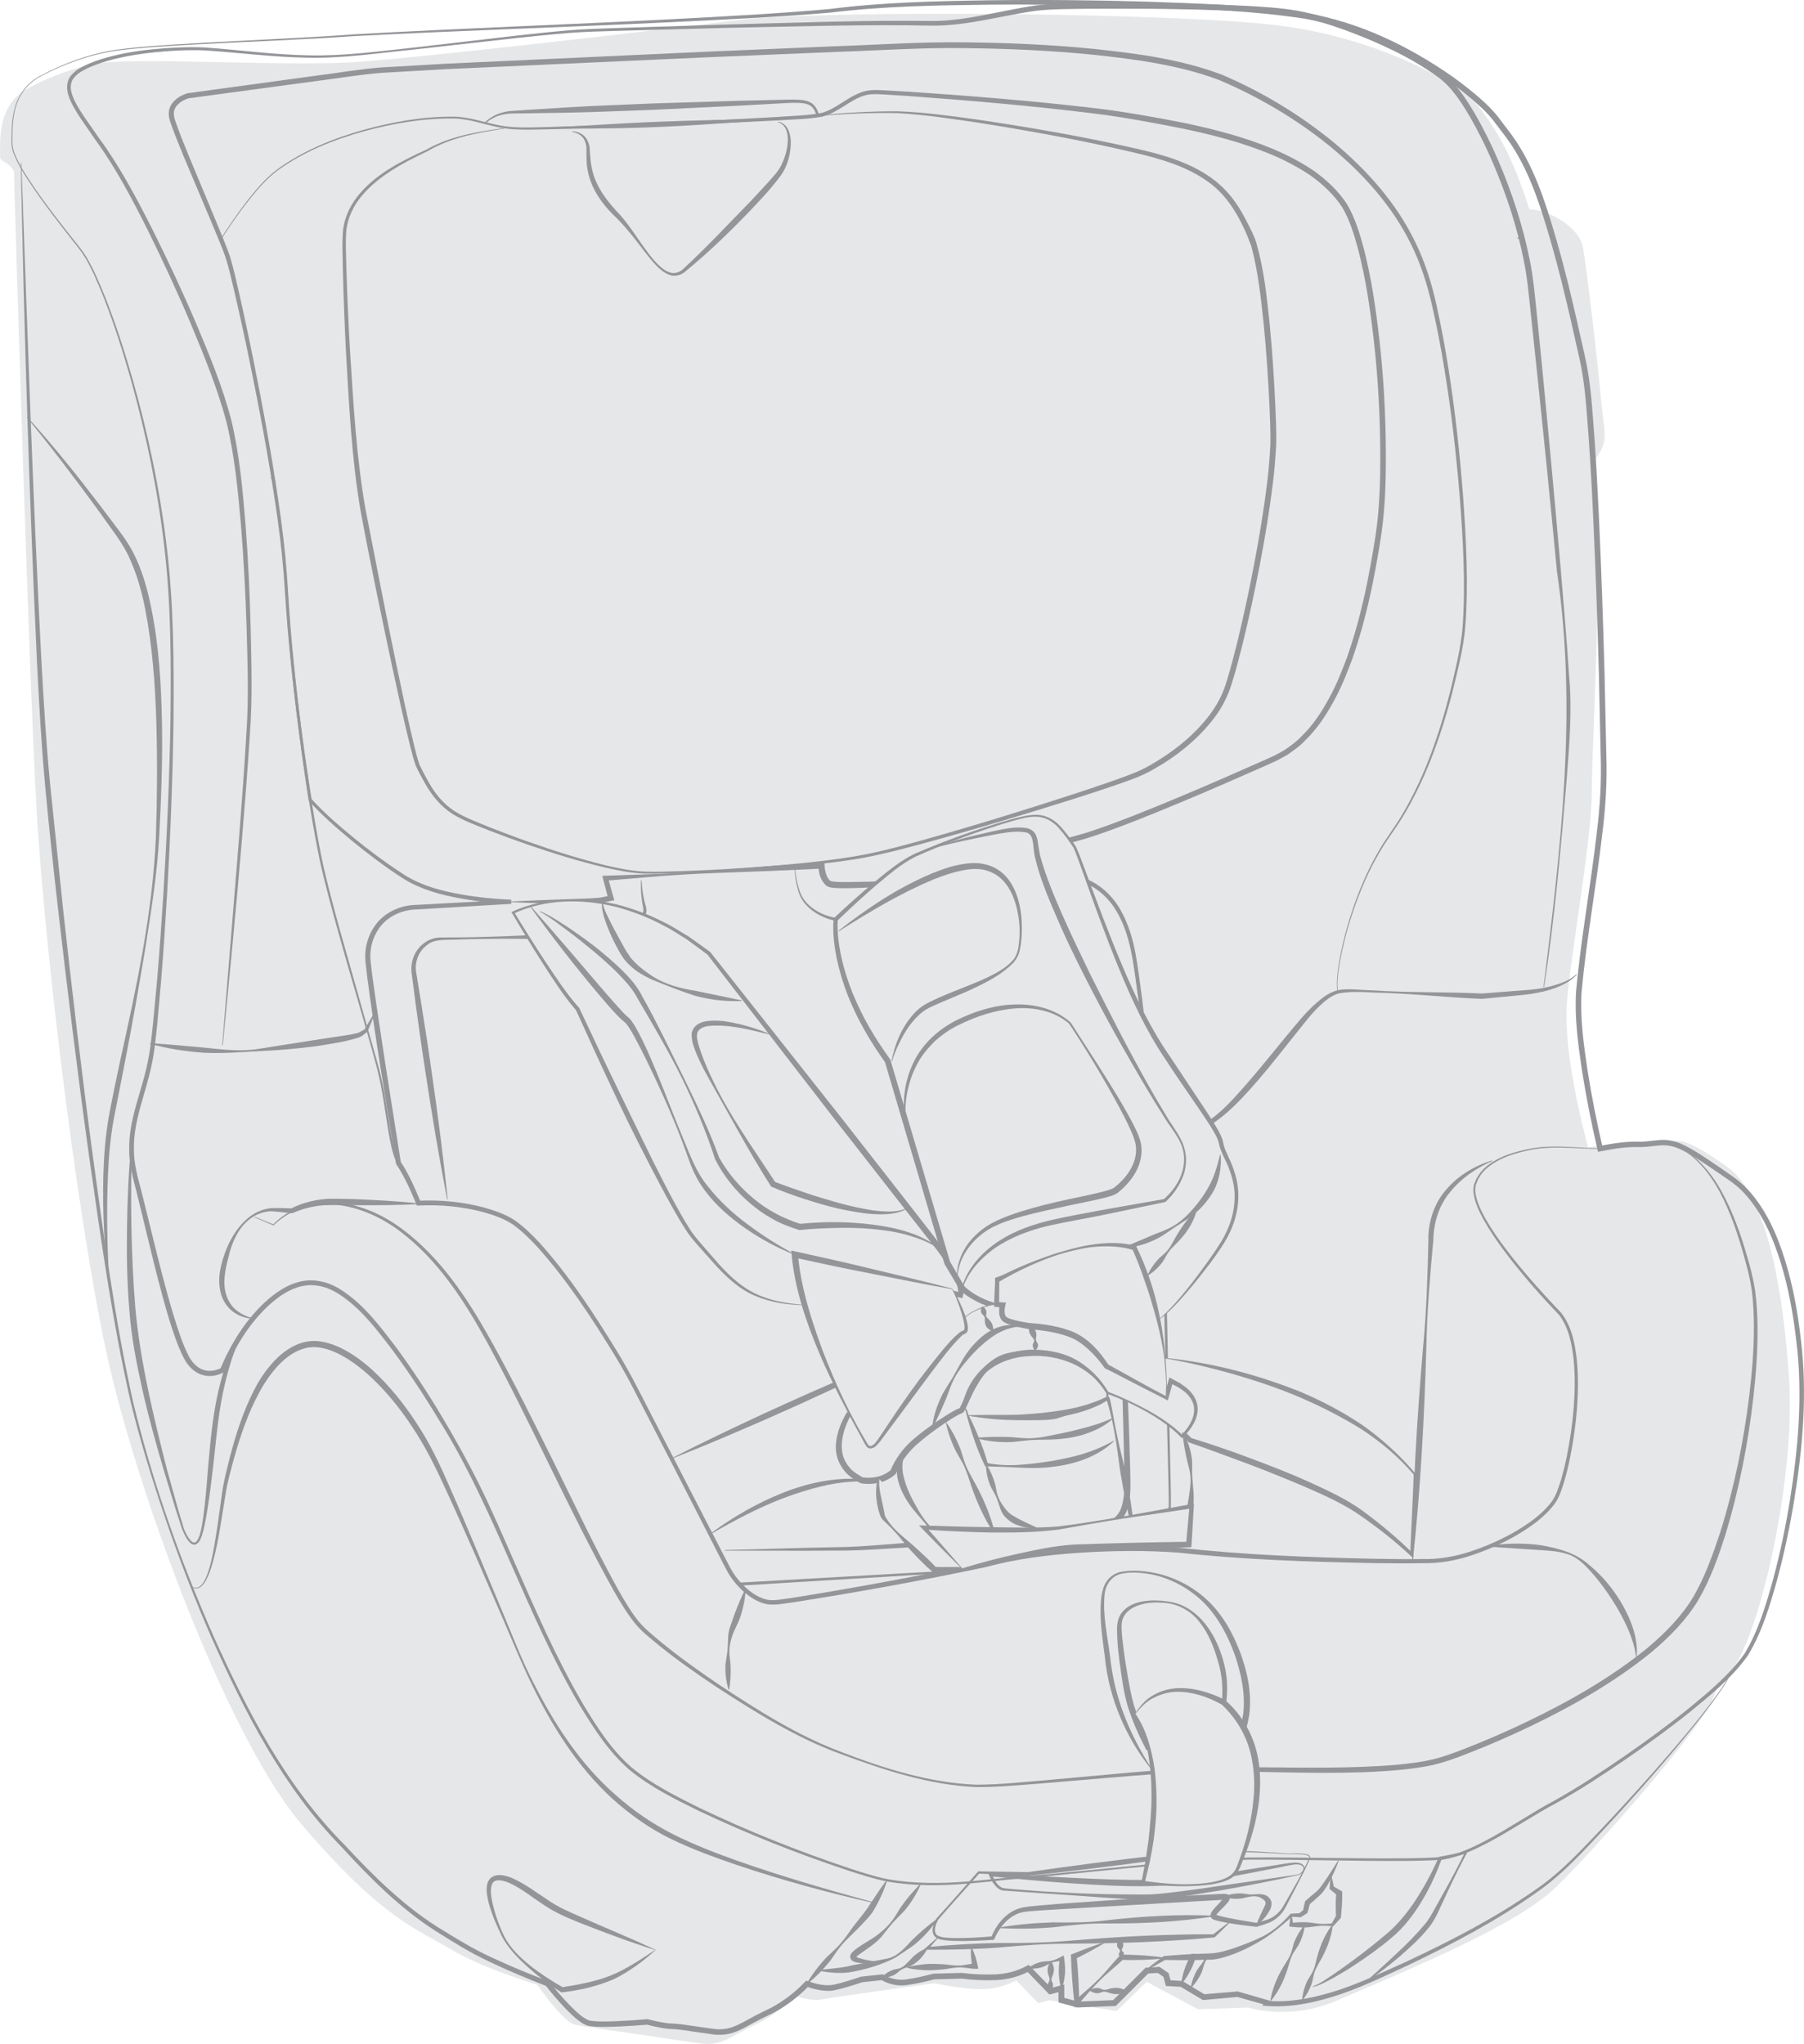 <?xml version="1.0" encoding="UTF-8"?>
<!DOCTYPE svg PUBLIC "-//W3C//DTD SVG 1.1//EN" "http://www.w3.org/Graphics/SVG/1.1/DTD/svg11.dtd">
<!-- Creator: CorelDRAW 2018 (64-Bit) -->
<svg xmlns="http://www.w3.org/2000/svg" xml:space="preserve" width="53.261mm" height="60.333mm" version="1.1" style="shape-rendering:geometricPrecision; text-rendering:geometricPrecision; image-rendering:optimizeQuality; fill-rule:evenodd; clip-rule:evenodd"
viewBox="0 0 796.56 902.33"
 xmlns:xlink="http://www.w3.org/1999/xlink">
 <defs>
  <style type="text/css">
   <![CDATA[
    .fil1 {fill:#939598;fill-rule:nonzero}
    .fil0 {fill:#E6E7E8;fill-rule:nonzero}
   ]]>
  </style>
 </defs>
 <g id="Слой_x0020_1">
  <path class="fil0" d="M790.02 609.51c-2.34,-36.63 -9.11,-81.74 -27.54,-94.56 -21.89,-15.23 -21.44,-11.13 -30.62,-9.95 -11.16,1.43 -14.2,-1.64 -30.62,1.53 0,0 -9.6,-34.22 -9.6,-58.26 0,-17.76 11.22,-74.56 11.22,-99.38 0,-19.37 4.95,-97.84 1.44,-146.28 1.22,-1.12 2.19,-2.8 3.21,-5.15 2.16,-4.92 0.31,-10.47 -0.61,-21.55 -0.92,-11.09 -6.11,-56.84 -7.96,-66.7 -1.78,-9.48 -15.74,-16.68 -23.62,-16.79 -8.03,-24.89 -14.62,-35.12 -22.31,-45.22 -7.32,-9.61 -42.78,-29.8 -86.39,-35.71 -43.6,-5.91 -203.4,-7.3 -241.26,-2.57 -37.86,4.73 -134.76,16.01 -166.88,18.37 -32.12,2.36 -101.52,-2.52 -117.58,1.03 -16.06,3.54 -28.05,10.41 -28.05,10.41 -13.77,7.09 -12.82,22.19 -12.82,30.45 0,2.3 3.64,2.04 6.11,6.34 0.61,22.4 6.62,222.29 9.95,280.95 3.83,67.37 20.09,197.9 33.68,252.62 15.59,62.74 52.7,160.49 83.7,196.67 35.65,41.6 50.31,45.58 66.34,55.2 12.9,7.74 37.52,15.31 37.52,15.31 0,0 11.12,16.43 16.84,17.61 5.73,1.18 26.36,3.97 26.36,3.97 0,0 20.06,3.11 29.21,4.29 9.16,1.18 13.39,-3.59 23.68,-8.29 10.3,-4.7 17.63,-12.82 17.63,-12.82 0,0 6.84,2.63 11.72,1.65 4.88,-0.98 49.86,-7.17 49.86,-7.17 0,0 13.29,2.93 21.75,2.61 8.47,-0.33 14.32,-3.9 14.32,-3.9l9.76 10.09 4.89 -1.3 29.66 4.76 13.3 -12.89 22.68 12.13 22.2 -0.76c0,0 17.98,6.02 39.13,-3.09 35.48,-15.28 79.2,-33.28 96.37,-49.74 17.17,-16.46 64.14,-69.71 69.86,-83.81 0.66,-1.63 1.34,-3.4 2.02,-5.25 3.22,-3.31 5.87,-6.43 7.59,-9.18 12.62,-20.09 26.45,-84.95 23.85,-125.67z"/>
  <path class="fil1" d="M9.43 71.93c2.68,73.22 5,146.45 8.84,219.61 1.03,18.28 2.09,36.56 3.87,54.76l5.67 54.64c3.99,36.41 8.28,72.78 13.13,109.09 5,36.26 9.77,72.65 17.71,108.37 8.54,35.59 20.85,70.25 35.57,103.75 14.97,33.26 32.02,66.34 58,92.37 12.41,13.39 25.51,26.34 40.89,36.13 7.77,4.8 15.54,9.63 23.81,13.41 8.26,3.86 16.73,7.35 25.25,10.6l0.29 0.11 0.21 0.26c2.62,3.31 5.41,6.55 8.32,9.6 2.88,2.89 6.11,6.32 9.43,7.41 3.92,0.58 8.32,0.34 12.53,0.2 4.24,-0.19 8.51,-0.48 12.75,-0.85l0.21 -0.01 0.2 0.05c3.06,0.76 6.21,1.47 9.27,1.82 3.05,0.04 6.54,0.51 9.63,0.99l9.52 1.36c3.09,0.49 6.06,0.27 8.93,-0.74 2.87,-1.02 5.61,-2.65 8.45,-4.18 2.78,-1.58 5.88,-2.96 8.61,-4.34 5.51,-2.94 10.62,-6.9 14.9,-11.38l0.57 -0.6 0.79 0.28c3.69,1.27 7.83,2.27 11.47,1.49 3.94,-0.88 7.89,-2.14 11.77,-3.45l0.15 -0.05 0.13 -0.02 9.12 -0.98 0.41 -0.05 0.39 0.24c1.47,0.87 3.28,1.54 5.04,1.89 1.81,0.36 3.51,0.34 5.42,0.04 3.78,-0.56 7.59,-1.43 11.32,-2.42l0.16 -0.04 0.14 0 12.37 -0.33 0.09 -0 0.13 0.02c4.82,0.63 9.81,0.8 14.72,0.63 4.75,-0.21 9.64,-1.48 13.71,-3.73l0.91 -0.5 0.68 0.71 9.77 10.08 -1.26 -0.35 4.88 -1.3 1.63 -0.43 0 1.68 0 5.2 -0.95 -1.25 7.16 1.95 -0.39 -0.05 16.27 -0.66 -0.87 0.38 14.32 -14.32 0.35 -0.35 0.49 -0.03 5.21 -0.33 0.46 -0.03 0.38 0.26 3.26 2.27 0.38 0.27 0.13 0.46 0.97 3.58 -1.19 -0.97 5.86 0.34 0.33 0.02 0.27 0.17 9.75 5.9 -0.76 -0.18 14.98 -1.24 0.23 -0.02 0.2 0.06 13.65 3.96 1.88 0.54 -1.38 1.37 -0.19 0.19 -0.72 -1.95c10.56,0.8 21.25,-1.58 31.39,-4.9 10.16,-3.41 19.95,-8.09 29.78,-12.52 19.52,-9.15 38.8,-19.08 56.49,-31.43 8.96,-6.02 16.61,-13.64 24.09,-21.45 7.5,-7.77 14.84,-15.7 22.07,-23.73 7.23,-8.03 14.35,-16.16 21.26,-24.47 3.45,-4.16 6.85,-8.36 10.1,-12.66 3.2,-4.33 6.54,-8.65 8.8,-13.54l0.25 0.1c-2.25,4.97 -5.56,9.3 -8.73,13.67 -3.23,4.34 -6.61,8.56 -10.02,12.75 -6.84,8.37 -13.91,16.56 -21.08,24.65 -7.18,8.09 -14.47,16.08 -21.92,23.92 -7.39,7.84 -15.11,15.63 -24.08,21.78 -17.71,12.56 -36.95,22.66 -56.47,32 -9.82,4.53 -19.56,9.28 -29.88,12.84 -10.29,3.45 -21.14,5.99 -32.23,5.26l-2.48 -0.16 1.77 -1.78 0.19 -0.19 0.5 1.91 -13.69 -3.85 0.43 0.04 -14.97 1.37 -0.4 0.03 -0.35 -0.21 -9.79 -5.82 0.6 0.19 -5.86 -0.31 -0.95 -0.05 -0.25 -0.92 -0.98 -3.58 0.52 0.73 -3.26 -2.28 0.83 0.24 -5.2 0.32 0.85 -0.38 -14.33 14.32 -0.36 0.36 -0.51 0.02 -16.27 0.64 -0.2 0.01 -0.19 -0.06 -7.16 -1.95 -0.95 -0.26 0 -6.19 1.62 1.24 -4.88 1.3 -0.73 0.19 -0.53 -0.54 -9.76 -10.1 1.59 0.2c-2.38,1.35 -4.76,2.22 -7.28,2.91 -2.5,0.67 -5.09,1.06 -7.68,1.17 -5.08,0.17 -10.1,-0.01 -15.2,-0.67l0.22 0.01 -12.37 0.32 0.3 -0.04c-3.85,1.01 -7.67,1.88 -11.64,2.47 -1.94,0.33 -4.23,0.37 -6.26,-0.06 -2.08,-0.43 -3.99,-1.11 -5.89,-2.25l0.81 0.2 -9.12 0.97 0.28 -0.06c-3.98,1.34 -7.92,2.61 -12.07,3.52 -2.22,0.52 -4.52,0.36 -6.64,0.03 -2.14,-0.36 -4.18,-0.9 -6.24,-1.65l1.35 -0.33c-4.58,4.78 -9.76,8.79 -15.59,11.9 -3,1.52 -5.77,2.73 -8.59,4.32 -2.8,1.51 -5.61,3.19 -8.81,4.34 -3.19,1.15 -6.81,1.38 -10.06,0.85l-9.55 -1.37c-3.26,-0.5 -6.15,-0.91 -9.52,-0.98 -3.34,-0.38 -6.46,-1.11 -9.62,-1.89l0.41 0.03c-4.29,0.36 -8.56,0.65 -12.86,0.84 -4.33,0.12 -8.53,0.41 -13.1,-0.26 -2.59,-0.7 -4.24,-2.2 -5.97,-3.58 -1.66,-1.44 -3.2,-2.97 -4.71,-4.53 -2.97,-3.16 -5.75,-6.43 -8.42,-9.84l0.5 0.37c-8.57,-3.33 -17.03,-6.88 -25.34,-10.83 -8.38,-3.89 -16.19,-8.81 -23.95,-13.68 -15.55,-10.04 -28.65,-23.19 -41.02,-36.69 -25.93,-26.33 -42.99,-59.67 -57.81,-93.02 -7.34,-16.8 -13.95,-33.91 -19.89,-51.25 -5.93,-17.34 -11.39,-34.86 -15.71,-52.68 -8.16,-35.78 -13.14,-72.13 -18.33,-108.39 -5.03,-36.3 -9.51,-72.67 -13.68,-109.07 -2.08,-18.2 -4.06,-36.42 -5.73,-54.67 -1.69,-18.26 -2.66,-36.57 -3.6,-54.87 -3.42,-73.21 -5.65,-146.44 -7.12,-219.7l0.26 -0.01z"/>
  <path class="fil1" d="M569.52 818.36c2.03,-0.14 4.09,-0.21 6.15,0.01 0.93,0.23 2.26,0.05 2.82,1.34 -0.1,1.18 -0.62,2.03 -1.01,2.99 -1.69,3.74 -3.65,7.33 -5.5,10.99l-2.83 5.44c-0.96,1.77 -1.77,3.71 -3.15,5.39 -1.34,1.66 -3.04,3.05 -4.99,3.99 -2.06,0.91 -3.92,1.37 -5.86,2.06l-0.17 0.06 -0.22 -0.02c-5.81,-0.66 -11.54,-1.29 -17.36,-2.71l-1.12 -0.34c-0.44,-0.3 -0.62,0.07 -1.59,-1.09 -0.25,-0.41 -0.22,-1.06 -0.14,-1.39 0.09,-0.26 0.2,-0.55 0.32,-0.79 0.23,-0.37 0.47,-0.77 0.72,-1.06 0.99,-1.24 2.03,-2.26 3,-3.31 0.49,-0.52 0.95,-1.04 1.36,-1.55 0.15,-0.22 0.4,-0.53 0.41,-0.61 0.11,-0.16 -0.05,0.02 0.04,0.29 0.06,0.05 0.06,0.34 0.24,0.47 0.2,0.16 0.35,0.16 0.27,0.17l-3.88 0.16 -34.76 2 -34.76 2.03 -8.68 0.55c-2.85,0.27 -5.88,0.25 -8.39,1.02 -5.23,1.57 -9.14,6.4 -11.35,11.43l-0.22 0.48 -0.46 0.03c-5.59,0.33 -11.16,0.6 -16.79,0.45 -1.4,-0.06 -2.81,-0.12 -4.21,-0.29 -1.38,-0.19 -2.91,-0.32 -4.24,-1.3 -1.37,-1.06 -1.59,-2.93 -1.27,-4.33 0.29,-1.47 0.88,-2.78 1.63,-4.04l0.02 -0.03 0.03 -0.03c6.17,-6.75 12.18,-13.64 18.21,-20.52l0.15 -0.17 0.23 0 21.82 0.34 -0.13 0.01c19.17,-2.77 38.37,-5.28 57.63,-7.43 9.61,-0.87 19.25,-2.51 29.01,-2.22 9.7,0.22 19.38,0.71 29.01,1.54zm0 0.26c-9.67,-0.64 -19.34,-1.2 -29.01,-0.92 -9.66,0.06 -19.15,2.13 -28.77,3.34 -19.18,2.67 -38.41,4.98 -57.67,7.04l-0.08 0.01 -0.05 0 -21.79 -0.96 0.38 -0.17c-6.12,6.8 -12.26,13.57 -18.24,20.49l0.05 -0.06c-1.24,2.15 -2.43,5.43 -0.5,6.98 2.03,1.23 5.14,1.07 7.8,1.21 5.53,0.05 11.11,-0.28 16.63,-0.77l-0.67 0.51c2.27,-5.48 6.2,-10.73 12.21,-12.77 3.05,-0.97 5.92,-0.96 8.82,-1.32l8.69 -0.74 34.77 -2.41 34.8 -1.88 2.18 -0.09 1.12 -0.04c0.34,0 0.71,-0.07 1.52,0.12 0.19,-0.11 1.29,0.77 1.25,1.3 0.1,0.64 -0.07,1.19 -0.19,1.34 -0.26,0.6 -0.51,0.83 -0.78,1.21 -0.52,0.61 -1.04,1.16 -1.56,1.68 -1.03,1.04 -2.09,2.05 -2.93,3.06 -0.24,0.26 -0.36,0.49 -0.53,0.72 -0.04,0.08 -0.05,0.14 -0.1,0.21 0.03,0 0.02,-0.22 -0.07,-0.35 -0.52,-0.54 0.07,-0.04 0.28,-0.03l0.95 0.32c5.43,1.46 11.26,2.3 16.94,3.22l-0.39 0.04c1.94,-0.6 4.09,-1.06 5.79,-1.75 1.77,-0.76 3.38,-1.96 4.66,-3.43 1.31,-1.44 2.17,-3.29 3.23,-5.07l3.05 -5.33c2.03,-3.55 3.98,-7.15 5.74,-10.82 0.4,-0.9 0.93,-1.9 1.02,-2.76 -0.23,-0.72 -1.56,-0.89 -2.46,-1.03 -2.02,-0.23 -4.06,-0.2 -6.1,-0.1z"/>
  <path class="fil1" d="M573.38 827.48c1.15,-0.67 2.63,-1.95 2.07,-3.2 -0.63,-1.16 -2.35,-1.3 -3.71,-1.21 -2.87,0.37 -5.84,1.16 -8.78,1.69l-17.72 3.4c-11.84,2.11 -23.76,4.01 -35.89,4.44 -12.12,0.38 -24.12,-0.43 -36.12,-1.17 -12,-0.81 -23.96,-1.94 -35.93,-3.13l0.7 -0.92c0.99,2.48 2.5,5.43 4.95,6.15 2.77,0.38 5.78,0.53 8.66,0.78 5.82,0.48 11.65,0.87 17.48,1.15 11.66,0.63 23.36,0.9 34.99,0.89 5.8,0.13 11.49,-0.72 17.3,-1.39 5.78,-0.72 11.55,-1.56 17.33,-2.43l34.66 -5.04zm0.09 0.25c-11.46,2.53 -22.9,4.79 -34.44,6.79 -11.55,1.75 -23.05,4.23 -34.95,4.02 -11.74,-0.27 -23.37,-1.39 -35.03,-2.15l-17.5 -1.18 -8.81 -0.63c-1.69,-0.34 -2.87,-1.57 -3.79,-2.75 -0.92,-1.23 -1.65,-2.54 -2.23,-3.97l-0.41 -1 1.12 0.08c11.97,0.83 23.96,1.44 35.95,2.05 11.97,0.57 23.99,1.1 35.89,0.9 11.89,-0.49 23.8,-1.96 35.67,-3.61l17.79 -2.79c2.98,-0.47 5.88,-1.03 8.99,-1.24 1.47,0.05 3.4,0.17 4.24,1.84 0.55,1.92 -1.25,2.99 -2.48,3.66z"/>
  <path class="fil1" d="M441.27 850.91c7.87,-1.32 15.78,-2.03 23.7,-2.26 7.95,0.11 15.9,0.11 23.78,-0.93 15.79,-1.77 31.63,-2.74 47.55,-2.02l0.02 0.27c-15.75,2.46 -31.6,3.22 -47.49,3.19 -7.96,-0.17 -15.85,0.69 -23.74,1.67 -7.91,0.64 -15.84,0.8 -23.81,0.34l-0.02 -0.26z"/>
  <path class="fil1" d="M540.22 837.23c2.68,-1.01 5.36,-1.44 8.07,-1.36 1.37,0.13 2.74,0.44 4.11,0.48 1.33,0.01 2.76,-0.27 4.24,-0.14 1.44,0.1 3.2,0.53 4.27,2.26 1.13,1.78 0.25,4.07 -0.38,5.08 -1.43,2.47 -3.25,4.59 -5.55,6.28l-0.21 -0.16c0.94,-2.66 2.19,-5.05 3.26,-7.4 0.64,-1.29 0.94,-1.89 0.68,-2.64 -0.26,-0.72 -1.25,-1.49 -2.39,-2.01 -2.38,-1.09 -5.25,-0.13 -7.89,0.45 -2.71,0.35 -5.46,0.18 -8.2,-0.57l-0.01 -0.27z"/>
  <path class="fil1" d="M414.35 855.36l-4.55 5.21 -0.45 -1.02c10.53,-0.94 21.07,-1.66 31.63,-1.78 10.58,0.07 21.14,-0.13 31.67,-1.05 10.53,-0.86 21.07,-1.61 31.62,-2.11 10.55,-0.44 21.11,-0.76 31.68,-0.7l-0.43 0.17c2.57,-2.08 5.24,-4.05 7.87,-6.08l0.17 0.2c-2.37,2.31 -4.69,4.69 -7.11,6.94l-0.16 0.15 -0.28 0.02c-10.53,0.98 -21.07,1.59 -31.62,2.07 -10.55,0.43 -21.12,0.6 -31.69,0.67 -10.57,-0.01 -21.11,0.71 -31.64,1.7 -10.54,0.81 -21.1,1.01 -31.67,0.99l-1.63 0 1.17 -1.02 5.21 -4.55 0.18 0.19z"/>
  <path class="fil1" d="M591.12 821.47c-1.34,3.69 -2.99,7.23 -4.93,10.67 -1.02,1.66 -2.11,3.44 -3.71,4.83 -1.46,1.32 -2.9,2.65 -4.43,3.89l0.4 -0.62c-0.35,1.29 -0.68,2.6 -1.07,3.88l-0.13 0.43 -0.28 0.17 -2.37 1.5 -0.29 0.18 -0.23 -0.01 -3.9 -0.23 0.48 -0.21c-3.86,3.44 -7.71,6.77 -12.04,9.62 -4.36,2.76 -8.92,5.15 -13.76,7.01 -2.43,0.9 -4.9,1.73 -7.54,2.24 -2.78,0.51 -5.2,0.27 -7.79,0.42 -5.1,0.17 -10.22,0.09 -15.32,0.01l0.46 -0.14c-2.91,1.7 -5.88,3.33 -8.87,4.91l-0.15 -0.22c2.65,-2.11 5.33,-4.17 8.06,-6.16l0.16 -0.12 0.29 -0.02c5.08,-0.4 10.16,-0.81 15.24,-0.96 2.49,-0.14 5.2,-0.09 7.46,-0.42 2.39,-0.35 4.8,-1.04 7.18,-1.82 4.73,-1.62 9.5,-3.41 14,-5.7 4.41,-2.4 8.35,-5.78 11.65,-9.57l0.16 -0.19 0.32 -0.02 3.9 -0.22 -0.52 0.16 2.18 -1.76 -0.41 0.6c0.26,-1.32 0.6,-2.62 0.89,-3.93l0.07 -0.32 0.32 -0.31c1.41,-1.31 2.9,-2.52 4.39,-3.75 1.41,-1.09 2.44,-2.66 3.56,-4.22 2.21,-3.13 4.21,-6.47 6.33,-9.75l0.24 0.12z"/>
  <path class="fil1" d="M356.22 875.67c2.49,-4.24 5.4,-8.07 8.72,-11.57 1.72,-1.7 3.59,-3.28 5.25,-5.04 1.64,-1.78 3.1,-3.69 4.5,-5.66 2.63,-4.01 6.04,-7.58 8.63,-11.46 2.65,-3.93 5.21,-8.02 8.15,-11.92l0.24 0.12c-1.47,4.69 -3.5,9.11 -6.03,13.33 -1.27,2.18 -3.06,3.85 -4.69,5.64 -1.64,1.79 -3.37,3.5 -5.15,5.18 -1.76,1.69 -3.46,3.42 -4.97,5.3 -1.5,1.89 -2.79,3.96 -4.22,5.92 -3,3.8 -6.4,7.28 -10.22,10.34l-0.19 -0.17z"/>
  <path class="fil1" d="M414.03 847.22c-2.82,4.19 -6.18,7.92 -10.05,11.11 -2,1.53 -4.14,2.88 -6.22,4.29 -2.01,1.51 -4.36,2.69 -6.7,3.59 -4.65,1.96 -9.5,3.27 -14.44,4.22 -4.95,1.05 -10.25,0.43 -15.11,-0.38l0.02 -0.26c5.06,-0.88 9.78,-0.85 14.57,-2.13l14.52 -2.82c5.1,-0.55 8.55,-4.53 11.87,-8.13 3.51,-3.46 7.24,-6.71 11.33,-9.66l0.19 0.18z"/>
  <path class="fil1" d="M406.56 831.9c-1.85,4.26 -4.28,8.14 -7.23,11.63l-4.79 4.94c-1.52,1.7 -2.9,3.51 -4.35,5.32 -2.75,3.85 -7.07,6.26 -10.52,8.83 -0.44,0.31 -0.89,0.62 -1.22,0.93 -0.36,0.23 -0.61,0.79 -0.53,0.35 -0.23,-0.53 -0.09,-0.07 0.36,0.08 0.45,0.21 0.92,0.4 1.44,0.55 2.03,0.66 4.28,1 6.54,1.35l0.02 0.26c-2.27,0.52 -4.6,0.71 -7.02,0.4 -0.6,-0.08 -1.21,-0.23 -1.83,-0.42 -0.53,-0.29 -1.66,-0.35 -2.04,-2.08 0.05,-1.63 0.8,-1.92 1.2,-2.46 0.48,-0.48 0.95,-0.85 1.41,-1.22 3.83,-2.83 7.81,-4.57 11.16,-7.58 1.73,-1.44 3.34,-3.06 4.72,-4.85 1.38,-1.8 2.47,-3.83 3.7,-5.73 2.57,-3.72 5.46,-7.2 8.75,-10.44l0.22 0.14z"/>
  <path class="fil1" d="M570.3 845.51c0.36,1.41 0.58,2.82 0.73,4.23l-0.85 -0.85c3.03,-0.33 6.07,-0.52 9.11,-0.04 1.52,0.19 3.04,0.45 4.56,0.48 1.52,0.01 3.03,-0.04 4.55,-0.22l-0.52 0.26c0.75,-1.28 1.43,-2.62 2.23,-3.86l-0.21 0.61c-0.1,-3.48 -0.24,-6.95 0.12,-10.42l0.56 1.11 -3.07 -2.55 -0.44 -0.37 0.03 -0.37c0.11,-1.75 0.22,-3.5 0.51,-5.26l0.26 -0.01c0.52,1.71 0.84,3.43 1.18,5.15l-0.42 -0.74 3.45 2 0.53 0.31 0.03 0.81c0.14,3.48 -0.22,6.94 -0.53,10.4l-0.04 0.41 -0.17 0.21c-0.94,1.14 -1.99,2.2 -2.98,3.31l-0.26 0.29 -0.25 -0.04c-1.52,-0.19 -3.03,-0.23 -4.55,-0.22 -1.52,0.03 -3.04,0.29 -4.56,0.48 -3.03,0.48 -6.07,0.29 -9.11,-0.03l-0.94 -0.11 0.08 -0.75c0.15,-1.41 0.36,-2.82 0.72,-4.23l0.26 0z"/>
  <path class="fil1" d="M603.07 874.85c4.53,-4.12 9.1,-8.16 13.5,-12.37 4.47,-4.11 8.77,-8.45 12.6,-13.04 1.94,-2.27 3.24,-4.83 4.76,-7.56l4.47 -8.01c2.97,-5.34 5.81,-10.76 8.5,-16.25l0.52 0.67c-3.82,0.9 -7.61,1.96 -11.43,2.92l0.55 -0.48c-2.36,6.49 -5.21,12.78 -8.83,18.69 -3.57,5.9 -7.84,11.55 -13.26,16.03 -5.25,4.47 -10.86,8.44 -16.59,12.22 -2.87,1.88 -5.83,3.64 -8.81,5.33 -3.03,1.6 -5.98,3.42 -9.44,4.19l0 -0.26c3.12,-1.05 5.91,-3.25 8.75,-5.05 2.83,-1.89 5.59,-3.89 8.33,-5.9 5.5,-4 10.82,-8.25 16,-12.61 5.03,-4.35 9.21,-9.65 12.89,-15.3 3.58,-5.7 6.91,-11.66 9.52,-17.89l0.17 -0.41 0.38 -0.08c3.85,-0.79 7.72,-1.48 11.55,-2.33l1 -0.22 -0.48 0.89c-2.87,5.39 -5.61,10.86 -8.2,16.4l-3.88 8.32c-1.21,2.73 -2.68,5.65 -4.68,8.1 -3.89,4.9 -8.51,9 -13.12,13.04 -4.7,3.95 -9.54,7.72 -14.63,11.15l-0.16 -0.21z"/>
  <path class="fil1" d="M574.93 882.89c0.3,-3.1 1.13,-5.97 2.44,-8.66 0.73,-1.31 1.64,-2.55 2.29,-3.9 0.63,-1.36 1.05,-2.79 1.39,-4.26 1.36,-5.88 3.48,-11.45 7.22,-16.38l0.24 0.09c-0.71,6.14 -3.03,11.63 -6.13,16.82 -0.76,1.3 -1.45,2.63 -1.94,4.04 -0.47,1.42 -0.67,2.94 -1.05,4.4 -0.91,2.85 -2.3,5.5 -4.23,7.94l-0.25 -0.1z"/>
  <path class="fil1" d="M576.15 850.12c-0.44,3.13 -1.42,6.02 -2.87,8.7 -0.8,1.31 -1.77,2.53 -2.48,3.87 -0.7,1.36 -1.19,2.8 -1.6,4.27 -1.65,5.92 -4.04,11.5 -8.03,16.36l-0.24 -0.11c1.01,-6.2 3.6,-11.7 6.95,-16.85 0.83,-1.29 1.59,-2.61 2.14,-4.02 0.54,-1.43 0.81,-2.97 1.27,-4.43 1.05,-2.86 2.57,-5.5 4.62,-7.9l0.24 0.11z"/>
  <path class="fil1" d="M514.18 864.52c-3.15,0.41 -6.3,0.54 -9.45,0.69 -3.15,-0.01 -6.3,0.19 -9.44,-0.02l0.82 -0.33c-3.39,3.23 -7.14,6.09 -10.45,9.41 -3.31,3.3 -6.28,6.95 -9.44,10.41l-1.58 1.73 -0.27 -2.42c-0.74,-6.71 -1.28,-13.43 -1.47,-20.17l-0.03 -0.92 0.77 -0.31c4.64,-1.86 9.31,-3.68 14.13,-5.17l0.11 0.24c-4.29,2.64 -8.74,4.95 -13.21,7.21l0.73 -1.22c0.67,6.72 1.01,13.44 1.14,20.19l-1.85 -0.7c3.46,-3.15 7.11,-6.13 10.42,-9.44 3.31,-3.31 6.17,-7.07 9.41,-10.45l0.3 -0.32 0.52 -0.01c3.15,-0.1 6.29,0.21 9.43,0.3 3.15,0.26 6.29,0.51 9.42,1.02l-0.01 0.26z"/>
  <path class="fil1" d="M481.32 878.57c1.34,-0.86 2.68,-1.13 4.01,-0.88 0.66,0.2 1.31,0.6 1.98,0.71 0.66,0.1 1.33,-0.04 2,-0.25 2.67,-0.88 5.33,-0.93 7.96,0.75l-0.01 0.26c-2.68,1.58 -5.34,1.42 -7.98,0.43 -0.66,-0.24 -1.32,-0.4 -1.98,-0.33 -0.67,0.08 -1.34,0.45 -2.01,0.63 -1.33,0.19 -2.66,-0.14 -3.97,-1.05l0.01 -0.26z"/>
  <path class="fil1" d="M525.79 877.34c0.4,-2.6 1.34,-4.93 2.49,-7.15 0.6,-1.09 1.45,-2.06 2.2,-3.08 0.79,-1 1.36,-2.11 1.84,-3.26l0.39 0.68c-1.96,0.07 -3.94,0.43 -5.9,0.42l1.18 -0.73c-1.34,4.18 -3.35,8.08 -6.21,11.61l-0.24 -0.1c0.62,-4.5 2.08,-8.63 4.21,-12.47l0.45 -0.81 0.73 0.08c1.95,0.22 3.88,0.78 5.82,1.07l0.74 0.11 -0.35 0.57c-0.66,1.07 -1.22,2.18 -1.58,3.4 -0.39,1.2 -0.68,2.46 -1.21,3.59 -1.13,2.23 -2.46,4.35 -4.34,6.2l-0.24 -0.12z"/>
  <path class="fil1" d="M453.93 868.82c2.25,-1.58 4.63,-2.69 7.25,-2.93 1.32,-0.11 2.68,-0.07 3.9,-0.51 1.24,-0.37 2.41,-1 3.58,-1.6l1.05 -0.53 0.2 1.47c0.29,2.17 0.48,4.35 0.34,6.53 -0.23,2.17 -0.47,4.37 -1.51,6.51l-0.26 -0.05c-0.56,-2.17 -0.84,-4.33 -0.96,-6.5 -0.08,-2.16 0.13,-4.33 0.44,-6.49l1.24 0.93c-1.32,0.1 -2.64,0.19 -3.89,0.52 -1.28,0.26 -2.41,1.01 -3.59,1.6 -2.36,1.17 -4.97,1.47 -7.71,1.3l-0.07 -0.25z"/>
  <path class="fil1" d="M463.6 879.03c-0.86,-1.11 -1.13,-2.2 -0.89,-3.28 0.21,-0.54 0.6,-1.07 0.71,-1.61 0.09,-0.54 -0.04,-1.08 -0.25,-1.63 -0.88,-2.2 -0.93,-4.37 0.76,-6.5l0.26 0c1.58,2.21 1.41,4.38 0.43,6.53 -0.24,0.53 -0.4,1.07 -0.34,1.62 0.09,0.54 0.45,1.1 0.63,1.64 0.19,1.09 -0.14,2.17 -1.05,3.23l-0.26 -0.01z"/>
  <path class="fil1" d="M495.19 864.1c-0.92,-0.34 -1.3,-0.92 -1.18,-1.63 0.14,-0.37 0.47,-0.79 0.52,-1.12 0.04,-0.33 -0.15,-0.61 -0.41,-0.88 -1.08,-1.08 -1.38,-2.46 0.09,-3.88l0.26 -0.03c1.79,1.07 1.82,2.18 1.06,3.6 -0.18,0.35 -0.28,0.7 -0.16,0.99 0.13,0.28 0.54,0.5 0.76,0.75 0.29,0.55 0.07,1.21 -0.69,2.11l-0.25 0.09z"/>
  <path class="fil1" d="M429.04 859.8c1.34,2.55 2.1,5.22 2.65,7.93l0.28 1.41 -1.41 0c-2.5,0.01 -5.01,-0.81 -7.5,-0.59 -2.5,0.07 -4.98,0.78 -7.47,0.94 -2.49,0.21 -4.99,0.43 -7.49,0.26 -2.5,-0.19 -5,-0.36 -7.51,-1.01l-0.01 -0.26c2.48,-0.75 4.98,-1.03 7.46,-1.33 2.49,-0.28 4.98,-0.16 7.49,-0.06 2.5,0.06 5.01,0.65 7.51,0.62 2.5,0.1 4.97,-0.82 7.47,-0.92l-1.13 1.4c-0.54,-2.71 -0.87,-5.46 -0.6,-8.34l0.26 -0.05z"/>
  <path class="fil1" d="M389.48 872.72c1.52,-1.54 3.19,-2.58 5.07,-3.2 0.96,-0.24 2.02,-0.31 2.94,-0.68 0.92,-0.37 1.71,-0.98 2.44,-1.66l2 -2.01c0.66,-0.69 1.33,-1.47 2.09,-2.09 1.56,-1.23 3.24,-2.33 5.28,-3.03l0.17 0.2c-0.91,1.95 -2.18,3.5 -3.57,4.93 -1.38,1.25 -3.17,2.7 -5.23,3.25 -1,0.32 -1.93,0.66 -2.8,1.18 -0.84,0.54 -1.58,1.31 -2.42,1.9 -1.73,1.03 -3.71,1.55 -5.88,1.46l-0.09 -0.25z"/>
  <path class="fil1" d="M289.27 860.83c-11.09,-3.44 -22.29,-7.67 -33.26,-11.98 -5.43,-2.16 -11.1,-4.59 -16.03,-8.01 -5,-3.22 -9.58,-7.05 -14.72,-9.42 -2.42,-1.1 -5.58,-1.99 -7.2,-0.72 -1.63,1.42 -1.43,4.76 -1,7.46 1.06,5.65 3.04,11.32 5.53,16.58 2.62,5.2 7.02,9.35 11.52,13.03 4.6,3.64 9.59,6.81 14.63,9.69l-0.67 -0.14c7.36,-1.15 14.87,-2.53 21.77,-5.28 3.42,-1.4 6.75,-3.19 9.98,-5.14 3.2,-1.91 6.48,-4.1 9.46,-6.08zm0.26 -0.04c-2.95,2.76 -5.82,5.02 -8.98,7.26 -3.15,2.16 -6.38,4.25 -9.93,5.85 -7.15,3.04 -14.66,4.74 -22.3,5.62l-0.38 0.05 -0.3 -0.18c-5.1,-3.16 -9.83,-6.76 -14.27,-10.73 -4.41,-3.95 -8.69,-8.22 -11.59,-13.5 -2.58,-5.36 -5.04,-10.76 -6.38,-16.68 -0.28,-1.5 -0.58,-3 -0.52,-4.61 0.06,-1.54 0.31,-3.4 1.76,-4.77 1.47,-1.33 3.5,-1.45 5.05,-1.26 1.61,0.23 3.15,0.69 4.56,1.31 5.65,2.53 10.37,6.17 15.26,9.37 4.76,3.39 10.04,5.59 15.49,7.97 10.82,4.8 21.6,9.2 32.53,14.29z"/>
  <path class="fil1" d="M18.05 33.34c10.33,-5.48 21.49,-9.57 33.09,-11.34 11.61,-1.56 23.3,-2.17 34.98,-2.9 23.35,-1.36 46.73,-2.22 70.05,-3.93 46.72,-2.65 93.48,-4.26 140.19,-6.68 23.35,-1.23 46.73,-2.43 69.99,-4.51 23.22,-2.97 46.73,-3.48 70.1,-3.85 23.41,-0.31 46.81,-0.09 70.21,0.61 23.39,0.86 46.8,1.49 70.12,5 23.35,4.07 45.11,14.51 64.38,27.95 4.78,3.45 9.45,7.05 13.82,11.05 2.19,1.99 4.29,4.11 6.21,6.5l5.32 7.01c7.19,9.45 12.02,20.5 15.77,31.6 7.48,22.3 12.58,45.18 17.67,68.02 2.6,11.6 3.12,23.34 4.06,35 0.82,11.68 1.44,23.37 1.99,35.05 1.08,23.38 1.88,46.77 2.51,70.16l0.76 35.09c0.43,11.68 -0.33,23.57 -1.8,35.16 -2.68,23.27 -6.99,46.36 -9.11,69.51 -0.74,11.49 0.91,23.15 2.61,34.64 1.82,11.51 4.09,22.98 6.72,34.33l-1.38 -0.89c5.75,-1.13 11.93,-2.15 17.82,-1.88 2.92,-0.04 5.69,-0.52 8.8,-0.76 3.08,-0.26 6.37,0.35 9.19,1.59 5.64,2.49 10.46,5.97 15.4,9.27 4.79,3.41 10.04,6.44 14.22,10.97 8.25,8.99 13.09,20.3 16.59,31.65 3.5,11.41 5.56,23.19 6.89,35 2.89,23.69 0.74,47.65 -3.06,71.03 -1.95,11.71 -4.4,23.35 -7.51,34.81 -3.21,11.41 -6.61,22.93 -12.89,33.26 -7.03,9.88 -16.39,17.38 -25.54,24.9 -9.28,7.42 -18.88,14.38 -28.66,21.09 -9.81,6.67 -19.68,13.22 -30.11,18.99 -10.43,5.49 -20.2,12.28 -30.75,17.79 -5.27,2.74 -10.69,5.33 -16.57,6.71 -2.94,0.73 -5.97,0.86 -8.92,0.96 -2.97,0.13 -5.94,0.17 -8.9,0.21 -11.86,0.11 -23.7,-0.07 -35.55,-0.23 -11.84,-0.14 -23.69,-0.4 -35.51,-0.3 -11.82,0.22 -23.64,1.18 -35.43,2.14 -23.6,1.93 -47.14,4.79 -70.74,6.67 -11.76,1.21 -23.58,2.66 -35.49,2.44 -5.94,-0.09 -11.89,-0.58 -17.75,-1.6 -5.89,-1.14 -11.53,-2.99 -17.17,-4.8 -22.51,-7.48 -44.6,-16.19 -66.04,-26.36 -10.62,-5.23 -21.37,-10.48 -30.66,-18.13 -9.13,-7.87 -15.62,-18.07 -21.79,-28.17 -24.24,-40.98 -37.64,-87.18 -62.96,-127.28 -6.1,-10.12 -12.63,-19.99 -19.63,-29.5 -7.12,-9.31 -14.34,-19.02 -24.15,-25.23 -4.84,-3.1 -10.65,-4.63 -16.17,-3.36 -5.53,1.2 -10.42,4.67 -14.69,8.55 -8.52,7.9 -14.8,18.22 -19.26,28.91l-0.18 0.41 -0.31 0.16c-3.12,1.68 -6.81,2.19 -10.2,0.92 -3.39,-1.27 -5.76,-4.05 -7.34,-6.97 -3,-5.84 -4.91,-11.93 -6.81,-18.03 -3.66,-12.22 -6.65,-24.59 -9.65,-36.95l-4.5 -18.51c-1.58,-6.05 -3.39,-12.45 -3.29,-18.96 -0.18,-13.16 5.39,-25.13 7.96,-37.38 1.37,-6.13 1.94,-12.45 2.64,-18.76l1.77 -18.96c1.08,-12.65 1.94,-25.33 2.76,-38 1.54,-25.36 2.66,-50.75 3.1,-76.14 0.29,-25.38 0.29,-50.85 -2.65,-76.07 -2.89,-25.22 -8.05,-50.17 -14.89,-74.61 -3.47,-12.21 -7.34,-24.32 -11.97,-36.15 -2.39,-5.86 -4.78,-11.77 -7.97,-17.24 -1.6,-2.7 -3.6,-5.16 -5.59,-7.65l-5.87 -7.52c-3.87,-5.04 -7.68,-10.14 -11.28,-15.37 -3.54,-5.27 -7.2,-10.56 -9.37,-16.61 -1,-3.13 -0.48,-6.36 -0.54,-9.53 0.12,-3.18 0.46,-6.37 1.32,-9.45 1.57,-6.21 5.83,-11.7 11.58,-14.56zm0.13 0.23c-5.69,2.86 -9.85,8.26 -11.39,14.41 -0.84,3.05 -1.16,6.23 -1.27,9.39 0.05,3.13 -0.42,6.43 0.56,9.39 2.14,5.93 5.82,11.23 9.36,16.47 3.61,5.22 7.43,10.29 11.32,15.32l5.89 7.49c1.99,2.47 4.01,4.93 5.67,7.7 3.23,5.52 5.65,11.42 8.07,17.3 4.68,11.83 8.6,23.95 12.11,36.17 6.95,24.46 12.2,49.43 15.18,74.71 3.05,25.29 3.12,50.8 2.93,76.21 -0.34,25.42 -1.36,50.83 -2.81,76.22 -0.77,12.69 -1.57,25.38 -2.61,38.05l-1.69 19c-0.68,6.31 -1.22,12.69 -2.6,18.98 -2.61,12.53 -8.03,24.39 -7.77,36.95 -0.07,6.28 1.65,12.26 3.29,18.46l4.58 18.51c3.05,12.33 6.08,24.67 9.76,36.78 1.88,6.02 3.79,12.12 6.59,17.6 1.41,2.63 3.45,4.94 6.1,5.93 2.6,1.03 5.78,0.57 8.23,-0.72l-0.48 0.57c4.66,-11.08 11.03,-21.48 19.92,-29.72 4.43,-4.01 9.58,-7.69 15.71,-9.03 6.13,-1.41 12.65,0.37 17.71,3.66 10.32,6.61 17.51,16.45 24.67,25.84 7.02,9.59 13.55,19.52 19.65,29.7 6.11,10.18 11.85,20.58 17.12,31.21 5.24,10.66 9.92,21.55 14.68,32.4 9.51,21.67 18.9,43.47 30.84,63.87 6.08,10.05 12.53,20.19 21.4,27.87 9.01,7.46 19.76,12.79 30.31,18.02 21.33,10.2 43.38,18.97 65.8,26.49 5.62,1.83 11.27,3.7 17.01,4.82 5.8,1.02 11.7,1.52 17.59,1.63 11.81,0.25 23.59,-1.15 35.38,-2.33 23.63,-1.79 47.15,-4.6 70.76,-6.64 11.81,-1 23.62,-1.99 35.49,-2.24 11.86,-0.13 23.69,0.09 35.54,0.2 11.85,0.12 23.69,0.27 35.52,0.13 2.95,-0.04 5.91,-0.1 8.86,-0.23 2.96,-0.12 5.89,-0.25 8.7,-0.96 5.68,-1.34 11.04,-3.91 16.25,-6.64 10.45,-5.49 20.18,-12.29 30.71,-17.88 10.28,-5.73 20.16,-12.32 29.92,-18.99 9.73,-6.72 19.29,-13.7 28.5,-21.1 9.07,-7.48 18.41,-15.08 25.12,-24.6 6.04,-9.97 9.44,-21.49 12.59,-32.82 3.06,-11.4 5.47,-22.98 7.37,-34.64 3.72,-23.31 5.78,-47.05 2.85,-70.5 -1.35,-11.71 -3.42,-23.37 -6.9,-34.6 -3.46,-11.16 -8.29,-22.21 -16.17,-30.73 -3.88,-4.21 -9.04,-7.2 -13.89,-10.62 -4.89,-3.26 -9.78,-6.72 -15.01,-9.01 -2.62,-1.12 -5.32,-1.62 -8.15,-1.39 -2.79,0.22 -5.88,0.74 -8.89,0.78 -5.99,-0.26 -11.56,0.72 -17.43,1.85l-1.12 0.22 -0.26 -1.11c-2.66,-11.43 -4.94,-22.92 -6.77,-34.51 -1.72,-11.59 -3.4,-23.28 -2.65,-35.19 2.13,-23.44 6.42,-46.42 9.08,-69.63 1.47,-11.62 2.2,-23.13 1.77,-34.84l-0.77 -35.06c-0.63,-23.37 -1.45,-46.75 -2.54,-70.1 -0.54,-11.68 -1.17,-23.35 -2,-35 -0.93,-11.61 -1.48,-23.37 -4.02,-34.63 -5.1,-22.79 -10.22,-45.66 -17.63,-67.73 -3.73,-11.01 -8.41,-21.68 -15.43,-30.9l-5.3 -6.96c-1.75,-2.17 -3.76,-4.23 -5.9,-6.16 -4.26,-3.89 -8.86,-7.45 -13.57,-10.84 -18.99,-13.27 -40.49,-23.45 -63.31,-27.54 -22.95,-3.56 -46.44,-4.33 -69.75,-5.28 -23.36,-0.8 -46.74,-1.12 -70.12,-0.93 -23.38,0.27 -46.74,0.66 -69.97,3.52 -23.34,1.97 -46.7,3.06 -70.07,4.19 -46.73,2.26 -93.5,3.7 -140.2,6.17 -23.34,1.63 -46.73,2.41 -70.08,3.67 -11.67,0.69 -23.36,1.26 -34.95,2.77 -11.53,1.72 -22.7,5.76 -33.01,11.18z"/>
  <path class="fil1" d="M706.52 507.24c-10.88,-0.09 -21.92,-1.79 -32.6,0.8 -5.28,1.2 -10.58,2.85 -15.05,5.9 -2.25,1.48 -4.26,3.36 -5.6,5.66 -0.8,1.09 -1.14,2.39 -1.64,3.62 -0.25,1.26 -0.34,2.58 -0.07,3.9 0.97,5.27 3.8,10.09 6.63,14.68 2.92,4.59 6.17,8.97 9.55,13.25 6.78,8.53 14.07,16.69 21.63,24.53l0.02 0.03 0 0.01c4.62,5.97 6.03,13.44 6.84,20.57 0.73,7.22 0.61,14.47 0.09,21.68 -0.58,7.2 -1.58,14.37 -3.01,21.45 -0.7,3.55 -1.56,7.07 -2.57,10.55 -1.11,3.44 -2.12,7.01 -4.35,10.1 -4.5,5.96 -10.62,10.13 -16.83,13.82 -6.28,3.65 -12.95,6.56 -19.84,8.84 -6.83,2.31 -14.27,3.6 -21.46,3.46 -7.21,0.13 -14.4,0.06 -21.61,-0.04 -28.76,-0.56 -57.62,-1.5 -86.23,-4.62 -14.27,-1.05 -28.66,-0.9 -42.97,0.01 -14.35,0.93 -28.47,2.65 -42.42,6.42 -28.21,5.95 -56.5,11.09 -84.97,15.53 -3.59,0.4 -7.07,1.32 -11.02,0.87 -3.84,-0.65 -7.14,-2.68 -9.98,-5.03 -2.85,-2.37 -5.26,-5.21 -7.24,-8.34 -1.85,-3.2 -3.34,-6.4 -5.03,-9.6l-19.68 -38.42 -19.73 -38.38c-6.93,-12.56 -14.67,-24.7 -22.86,-36.5 -4.14,-5.86 -8.43,-11.61 -13.01,-17.13 -4.61,-5.46 -9.49,-10.83 -15.28,-14.89 -5.97,-3.7 -13.08,-5.58 -20.05,-6.92 -7.03,-1.21 -14.24,-1.73 -21.35,-1.37l-0.39 0.02 -0.15 -0.36c-2,-4.86 -4.14,-9.71 -6.7,-14.28 -0.63,-1.16 -1.33,-2.24 -2.06,-3.33 -0.76,-1.18 -1.31,-2.44 -1.7,-3.72 -0.83,-2.56 -1.35,-5.17 -1.85,-7.78 -1.86,-10.44 -2.96,-20.97 -5.66,-31.17 -5.47,-20.4 -11.74,-40.62 -17.36,-61.01 -2.82,-10.19 -5.62,-20.4 -7.88,-30.76 -2.14,-10.37 -3.89,-20.81 -5.51,-31.26 -3.22,-20.91 -5.91,-41.9 -7.89,-62.98 -1.03,-10.53 -1.67,-21.11 -2.42,-31.64 -0.82,-10.51 -2.15,-20.99 -3.74,-31.43 -3.12,-20.9 -7.05,-41.67 -11.29,-62.37 -2.12,-10.35 -4.37,-20.68 -6.76,-30.96 -1.24,-5.11 -2.37,-10.34 -3.94,-15.25 -1.78,-4.9 -3.87,-9.78 -5.9,-14.65l-12.33 -29.23c-2,-4.9 -4.04,-9.77 -5.82,-14.83 -0.43,-1.27 -0.87,-2.61 -0.98,-4.15 -0.08,-1.53 0.36,-3.12 1.17,-4.42 1.71,-2.61 4.3,-4.04 7.05,-4.93l0.05 -0.02 0.08 -0.01 56.8 -7.77c9.5,-1.17 18.86,-2.85 28.47,-3.6l28.62 -1.66 114.49 -5.27 57.24 -2.43c19.07,-0.64 38.16,-2.02 57.33,-1.74 19.13,0.19 38.26,1 57.32,2.91 19,2.03 38.19,4.52 56.36,11.35 17.74,7.56 34.31,17.55 49.2,29.73 14.76,12.22 27.92,26.91 36.3,44.36 4.26,8.65 7.14,17.95 9.22,27.28 2.06,9.35 3.87,18.76 5.33,28.21 3.01,18.89 5.07,37.91 6.53,56.98 1.34,19.06 2.38,38.2 0.93,57.34 -0.84,9.62 -3.32,18.87 -5.54,28.16 -2.35,9.28 -5.18,18.42 -8.54,27.39 -3.36,8.95 -7.39,17.67 -12.19,25.96 -2.39,4.15 -5.14,8.09 -7.84,12.01 -2.75,3.89 -5.03,8.09 -7.25,12.29 -4.28,8.52 -7.67,17.47 -10.37,26.62 -1.32,4.58 -2.45,9.22 -3.35,13.9 -0.83,4.67 -1.67,9.45 -1.19,14.17l-0.26 0.05c-0.51,-4.81 0.31,-9.58 1.11,-14.28 0.88,-4.7 1.99,-9.35 3.29,-13.96 2.65,-9.18 6,-18.18 10.26,-26.75 2.21,-4.24 4.47,-8.47 7.23,-12.4 2.69,-3.96 5.38,-7.87 7.74,-12.01 4.73,-8.27 8.7,-16.97 12,-25.91 3.3,-8.94 6.07,-18.08 8.37,-27.33 2.16,-9.26 4.6,-18.58 5.36,-28.02 1.33,-18.98 0.2,-38.12 -1.24,-57.12 -1.57,-19.01 -3.71,-37.99 -6.82,-56.81 -1.5,-9.42 -3.36,-18.77 -5.45,-28.06 -2.13,-9.29 -4.98,-18.32 -9.21,-26.8 -8.3,-17.06 -21.32,-31.45 -35.94,-43.43 -14.7,-11.95 -31.31,-21.73 -48.67,-29.13 -17.65,-6.66 -36.77,-9.2 -55.64,-11.21 -18.95,-1.92 -38.03,-2.73 -57.09,-2.94 -19.04,-0.29 -38.1,1.08 -57.19,1.7l-57.25 2.39 -114.46 5.2 -28.57 1.64c-9.44,0.73 -18.91,2.41 -28.36,3.57l-56.76 7.66 0.14 -0.03c-2.23,0.7 -4.55,2.04 -5.73,3.92 -1.3,1.9 -0.9,4.19 0.01,6.66 1.71,4.92 3.72,9.83 5.71,14.72l12.2 29.28c2.01,4.9 4.07,9.75 5.88,14.79 1.64,5.17 2.7,10.29 3.93,15.46 2.35,10.32 4.56,20.67 6.65,31.04 4.15,20.75 8.01,41.55 11.05,62.51 1.55,10.47 2.84,20.98 3.64,31.56 0.72,10.57 1.32,21.09 2.33,31.63 1.92,21.04 4.54,42.02 7.7,62.92 1.59,10.45 3.31,20.88 5.41,31.22 2.21,10.31 4.98,20.52 7.77,30.72l17.27 61.05c2.76,10.26 3.9,20.83 5.79,31.2 0.49,2.59 1.02,5.17 1.84,7.63 0.38,1.25 0.93,2.42 1.59,3.46 0.75,1.1 1.48,2.24 2.13,3.4 2.62,4.65 4.78,9.49 6.81,14.39l-0.54 -0.33c7.26,-0.4 14.49,0.1 21.63,1.3 7.1,1.35 14.21,3.15 20.53,7.03 6.02,4.2 10.93,9.59 15.6,15.07 4.64,5.53 8.97,11.3 13.15,17.17 8.26,11.81 16.04,23.94 23.08,36.55l19.87 38.32 19.81 38.34c1.67,3.15 3.25,6.47 5,9.49 1.88,2.94 4.19,5.65 6.88,7.87 2.66,2.21 5.76,4.04 9.05,4.57 3.22,0.38 6.89,-0.48 10.41,-0.91 28.36,-4.52 56.7,-9.77 84.78,-15.79 13.86,-3.8 28.42,-5.68 42.77,-6.51 14.4,-0.87 28.87,-0.97 43.28,0.14 28.61,3.21 57.33,4.25 86.09,4.9 7.19,0.13 14.37,0.21 21.55,0.11 7.21,0.15 14.14,-1.04 20.95,-3.3 6.77,-2.22 13.36,-5.07 19.54,-8.63 6.12,-3.59 12.14,-7.72 16.37,-13.31 2.03,-2.78 3.06,-6.25 4.15,-9.62 1,-3.42 1.87,-6.9 2.56,-10.4 1.44,-7.01 2.46,-14.12 3.06,-21.26 0.54,-7.13 0.68,-14.32 -0.01,-21.42 -0.76,-7.01 -2.19,-14.31 -6.46,-19.86l0.03 0.03c-7.6,-7.9 -14.84,-16.12 -21.57,-24.76 -3.36,-4.33 -6.59,-8.76 -9.49,-13.42 -2.82,-4.67 -5.66,-9.52 -6.64,-15.07 -0.28,-1.38 -0.18,-2.83 0.13,-4.23 0.53,-1.3 0.92,-2.67 1.76,-3.81 1.44,-2.41 3.56,-4.33 5.87,-5.83 4.62,-3.09 9.99,-4.71 15.33,-5.87 10.81,-2.52 21.85,-0.71 32.73,-0.53l-0.02 0.26z"/>
  <path class="fil1" d="M98.12 461.41l7.46 -91.8c1.19,-15.3 2.33,-30.61 3.21,-45.92 1.1,-15.3 0.51,-30.62 0.11,-45.97 -0.49,-15.33 -1.26,-30.65 -2.5,-45.93 -1.33,-15.24 -2.8,-30.59 -6.37,-45.38 -3.92,-14.7 -9.73,-28.96 -15.62,-43.09 -5.95,-14.12 -12.4,-28.05 -19.2,-41.78 -6.89,-13.71 -13.97,-27.28 -23,-39.69l-6.55 -9.49c-2.08,-3.24 -4.26,-6.51 -5.46,-10.36 -0.63,-1.9 -0.8,-4.09 -0.2,-6.14 0.61,-2.13 2.27,-3.56 3.82,-4.84 3.35,-2.25 6.97,-3.62 10.67,-4.84 7.41,-2.32 15.06,-3.61 22.72,-4.4 7.68,-0.74 15.36,-1.18 23.1,-0.83 15.36,1.08 30.56,3.22 45.9,3.49 15.31,0.37 30.59,-1.75 45.83,-3.35l45.75 -5.33c7.63,-0.84 15.27,-1.68 22.92,-2.33 7.67,-0.68 15.36,-0.81 23.02,-1.11l46.04 -1.46c30.68,-0.79 61.4,-2.01 92.1,-1.59 15.27,-0.05 30.02,-4.64 45.36,-6.83 7.78,-0.98 15.45,-0.82 23.13,-0.99l23.05 -0.04c15.36,0.11 30.73,0.36 46.09,1.14 7.68,0.44 15.37,0.82 23.07,2.15 7.67,1.37 15.08,3.66 22.34,6.26 14.45,5.4 28.66,11.71 41.33,20.85 6.51,4.64 10.87,11.5 14.8,18.06 3.9,6.69 7.35,13.62 10.4,20.71 6.09,14.17 10.98,28.9 13.99,44.08 1.6,7.59 2.23,15.33 3.06,22.93l2.29 22.92c2.96,30.57 5.81,61.14 8.45,91.74 1.3,15.3 2.59,30.6 3.6,45.93 1.46,15.35 0.08,30.8 -1.07,46.07 -2.59,30.6 -5.26,61.2 -9.96,91.57l-0.26 -0.05c7.56,-60.82 15.04,-122.3 5.95,-183.37 -2.89,-30.56 -5.98,-61.11 -9.19,-91.64l-2.43 -22.89c-0.84,-7.65 -1.45,-15.25 -3.01,-22.7 -2.94,-14.95 -7.77,-29.53 -13.79,-43.55 -3.01,-7.02 -6.42,-13.87 -10.24,-20.44 -3.9,-6.52 -8.02,-12.98 -14.12,-17.33 -12.25,-8.86 -26.41,-15.21 -40.64,-20.52 -7.17,-2.58 -14.49,-4.83 -21.94,-6.17 -7.45,-1.3 -15.12,-1.7 -22.76,-2.14 -15.3,-0.79 -30.64,-1.06 -45.98,-1.18l-23.01 0.02c-7.65,0.16 -15.38,0.02 -22.86,0.9 -15.02,2.04 -30.03,6.61 -45.63,6.56 -30.71,-0.62 -61.39,0.41 -92.08,1.01l-46.04 1.26c-7.67,0.26 -15.34,0.36 -22.98,1 -7.64,0.62 -15.27,1.41 -22.9,2.22l-45.77 5.13c-15.26,1.5 -30.51,3.85 -45.94,3.53 -15.39,-0.19 -30.68,-2.25 -45.94,-3.23 -7.6,-0.31 -15.3,0.16 -22.88,0.95 -7.59,0.82 -15.16,2.15 -22.4,4.46 -3.58,1.18 -7.19,2.62 -10.22,4.68 -1.36,1.15 -2.75,2.38 -3.19,4.06 -0.46,1.63 -0.37,3.42 0.23,5.16 1.1,3.49 3.23,6.73 5.31,9.9l6.57 9.42c9.12,12.41 16.38,26.13 23.33,39.8 6.89,13.74 13.43,27.66 19.47,41.8 5.98,14.16 11.91,28.39 15.77,43.41 3.56,15.1 4.94,30.46 6.19,45.78 1.17,15.33 1.87,30.68 2.27,46.04 0.33,15.33 0.84,30.76 -0.34,46.1 -0.95,15.34 -2.19,30.64 -3.45,45.94 -2.54,30.6 -5.55,61.16 -8.53,91.72l-0.26 -0.03z"/>
  <path class="fil1" d="M112.43 537.14l8.35 3.42 -0.25 0.05c7.34,-7.46 18.29,-11.1 28.7,-9.68 10.45,1.01 20.31,5.58 28.61,11.83 16.79,12.61 28.53,30.43 38.6,48.42 10.09,18.11 19.28,36.66 28.49,55.18 9.16,18.54 17.98,37.27 27.96,55.33 2.56,4.45 5.14,8.95 8.22,12.97 2.99,4.01 7.19,7.22 11.09,10.52 7.98,6.52 16.4,12.52 24.94,18.31 17.18,11.38 34.76,22.57 54.11,29.85 19.18,7.43 39.24,13.74 59.86,14.54 10.27,-0.03 20.61,-1.17 30.9,-2l30.9 -2.81c10.3,-0.93 20.61,-1.82 30.96,-2.42 10.35,-0.69 20.75,-0.55 31.09,-0.47 20.67,0.13 41.39,0.65 61.89,-1.11 5.11,-0.51 10.23,-1.08 15.18,-2.23 4.93,-1.1 9.74,-2.9 14.55,-4.78 9.61,-3.72 19.07,-7.85 28.36,-12.33 18.55,-8.95 36.57,-19.26 52.5,-32.22 7.81,-6.6 15.14,-13.96 20.31,-22.65 5.08,-8.77 8.56,-18.57 11.79,-28.3 6.17,-19.64 10.34,-39.95 12.85,-60.41 1.25,-10.24 2.08,-20.54 2.05,-30.83 -0.01,-5.15 -0.28,-10.29 -0.88,-15.39 -0.73,-5.04 -1.96,-10.06 -3.39,-15.03 -2.76,-9.92 -6.05,-19.76 -10.89,-28.86 -4.85,-8.96 -11.83,-17.35 -21.54,-21.23l0.1 -0.24c9.86,3.72 17.1,12.1 22.15,21.07 5.04,9.1 8.58,18.94 11.42,28.9 1.48,4.97 2.78,10 3.57,15.18 0.67,5.17 0.98,10.37 1.05,15.56 0.14,10.39 -0.6,20.76 -1.76,31.07 -2.33,20.61 -6.31,41.05 -12.35,60.94 -3.14,9.9 -6.61,19.77 -11.92,28.89 -5.44,9.1 -12.96,16.59 -20.92,23.3 -16.21,13.15 -34.39,23.49 -53.07,32.49 -9.35,4.49 -18.87,8.64 -28.56,12.37 -4.82,1.87 -9.72,3.71 -14.9,4.86 -5.13,1.17 -10.32,1.74 -15.5,2.25 -20.73,1.81 -41.48,1.12 -62.15,0.77 -20.68,-0.78 -41.25,0.57 -61.88,2.31l-30.92 2.61c-10.32,0.76 -20.6,1.84 -31.03,1.79 -20.88,-0.9 -40.82,-7.56 -60.18,-14.72 -19.52,-7.17 -37.25,-18.24 -54.58,-29.52 -8.61,-5.74 -17.12,-11.68 -25.2,-18.2 -3.98,-3.34 -8.17,-6.44 -11.44,-10.72 -3.24,-4.18 -5.84,-8.67 -8.47,-13.15 -20.2,-36.24 -36.59,-74.3 -56.39,-110.57 -9.89,-17.98 -21.38,-35.68 -37.8,-48.2 -8.13,-6.21 -17.71,-10.68 -27.89,-11.92 -10.14,-1.58 -20.87,1.76 -28.25,8.95l-0.12 0.12 -0.13 -0.06 -8.29 -3.58 0.1 -0.24z"/>
  <path class="fil1" d="M321.72 745.94c-1.15,-3.7 -1.59,-7.51 -1.37,-11.31l0.84 -5.67c0.18,-1.89 0.22,-3.78 0.3,-5.71 0,-1.89 0.43,-4.01 1.14,-5.78l1.84 -5.26c1.35,-3.47 2.71,-6.96 4.47,-10.39l0.25 0.06c-0.13,3.87 -0.93,7.61 -2.07,11.25 -0.59,1.82 -1.37,3.57 -2.21,5.3 -0.81,1.68 -1.46,3.2 -1.99,5.04 -0.52,1.79 -0.85,3.65 -0.88,5.52 -0.02,1.88 0.34,3.76 0.51,5.63 0.21,3.73 0.05,7.47 -0.57,11.29l-0.26 0.02z"/>
  <path class="fil1" d="M656.83 682.48c7.7,-1.21 15.56,-1.39 23.33,-0.37 7.63,1.32 15.64,3.36 21.55,8.77 6.11,4.97 11.12,11.21 14.98,18.07 3.79,6.81 6.66,14.66 6,22.56l-0.26 0c-0.99,-7.7 -4.38,-14.61 -8.09,-21.21 -3.88,-6.53 -8.29,-12.82 -13.59,-18.34 -2.66,-2.73 -5.7,-5.2 -9.46,-6.13 -3.67,-1.12 -7.56,-1.27 -11.37,-1.53l-23.08 -1.53 -0.01 -0.26z"/>
  <path class="fil1" d="M100.54 113.64l-3.12 -8.04 -0.03 -0.07 0.04 -0.06c3.64,-5.73 7.49,-11.34 11.65,-16.72 4.21,-5.3 8.58,-10.65 14.2,-14.58 11.13,-7.89 23.95,-13.08 37.01,-16.76 13.1,-3.63 26.62,-6.05 40.29,-5.9 6.93,0.15 13.42,2.61 20.03,3.85 6.64,1.29 13.41,0.88 20.2,0.75 27.13,-0.77 54.27,-1.97 81.39,-3.33l20.33 -1.11c6.7,-0.52 13.71,-0.58 20.1,-1.78 6.39,-1.64 11.24,-6.92 18.02,-9.27 3.45,-1.2 7.11,-0.87 10.42,-0.71l10.18 0.58c27.12,1.82 54.2,3.99 81.22,7.15 13.53,1.57 26.92,3.98 40.28,6.59 13.33,2.81 26.61,6.22 39.28,11.5 6.33,2.65 12.44,5.85 18.17,9.72 5.6,4.05 10.78,8.83 14.62,14.74 3.58,6.15 5.52,12.75 7.33,19.34 1.69,6.63 3.06,13.32 4.16,20.05 4.31,26.92 6.05,54.17 5.53,81.41 -0.16,6.82 -0.52,13.63 -1.33,20.44 -0.81,6.82 -2.02,13.47 -3.25,20.19 -2.48,13.39 -5.71,26.68 -10.26,39.58 -2.39,6.4 -4.93,12.79 -8.33,18.78 -3.28,6.02 -7.16,11.82 -12.16,16.67 -2.33,2.58 -5.23,4.6 -8.08,6.57l-4.6 2.53 -4.65 2.1 -18.66 8.19c-12.47,5.4 -24.99,10.69 -37.64,15.69 -6.33,2.49 -12.69,4.9 -19.16,7.09 -6.49,2.2 -13.13,3.83 -19.72,5.46 -6.62,1.59 -13.26,3.06 -19.91,4.47l-9.98 2.05c-3.36,0.69 -6.71,1.1 -9.23,2.84 -0.58,0.4 -1.18,0.94 -1.29,1.32 -0.09,0.27 -0.1,0.35 0.54,0.73 1.13,0.62 2.88,0.77 4.46,0.87 3.29,0.12 6.69,-0.06 10.04,-0.31 6.72,-0.57 13.54,-1.37 20.39,-1.34 6.76,0 13.89,0.21 20.4,3 6.55,2.59 11.9,7.72 15.33,13.74 3.44,6.05 5.45,12.74 6.67,19.47 1.18,6.72 2.05,13.46 2.93,20.2 3.32,26.98 5.87,54.02 8.11,81.09 1.04,13.54 2.18,27.09 2.45,40.69l1.77 81.43c0.1,6.83 0.41,13.48 0.33,20.45 -1.05,7.01 -5.29,12.77 -9.7,17.92l-0.1 0.12 -0.16 0.03 -5.87 0.95 -0.04 0 -0.04 0c-13.67,-0.05 -27.36,0.59 -40.94,2.22 -6.79,0.83 -13.51,2.02 -20.13,3.68l-20.08 4.42 -0.03 0.01 -0.04 0 -93.4 5.67 -0.31 0.02 -0.21 -0.23c-1.67,-1.82 -3.16,-3.8 -4.41,-5.95l-3.37 -6.46 -6.69 -12.93 -26.73 -51.72c-4.43,-8.65 -8.83,-17.26 -13.97,-25.47 -10.14,-16.46 -20.86,-32.76 -33.78,-47.08 -3.29,-3.5 -6.72,-6.9 -10.58,-9.63 -3.83,-2.59 -8.49,-4.15 -13.06,-5.45 -9.23,-2.48 -18.98,-3.36 -28.49,-2.9l-0.77 0.04 -0.29 -0.7c-2.55,-6.04 -5.2,-12.18 -8.81,-17.53l-0.14 -0.2 -0.04 -0.23c-4.44,-27.67 -9.16,-55.28 -12.79,-83.11 -0.32,-3.47 -1.06,-6.99 -0.65,-10.72 0.39,-3.66 1.62,-7.21 3.63,-10.3 3.95,-6.34 11.45,-9.86 18.63,-9.97l41.96 -2.27 0.03 1.85c-8.63,-0.39 -17.18,-1.36 -25.64,-3.09 -8.39,-1.68 -16.92,-4.49 -24.01,-9.48 -7.2,-4.73 -14.03,-9.94 -20.67,-15.39 -6.61,-5.48 -13.12,-11.11 -18.9,-17.54l-0.13 -0.15 -0.03 -0.2c-3.1,-19.99 -5.68,-40.05 -7.69,-60.17 -0.99,-10.06 -1.85,-20.14 -2.45,-30.23 -0.54,-10.1 -1.39,-20.14 -2.75,-30.16 -2.56,-20.03 -6.1,-39.94 -9.86,-59.79 -3.93,-19.81 -7.79,-39.68 -12.98,-59.19zm0.25 -0.08c5.3,19.53 9.23,39.37 13.25,59.17 3.84,19.85 7.48,39.75 10.13,59.79 1.41,10.01 2.31,20.11 2.89,30.2 0.65,10.08 1.55,20.13 2.59,30.19 2.09,20.09 4.75,40.12 7.95,60.07l-0.15 -0.34c5.7,6.28 12.23,11.88 18.82,17.29 6.62,5.39 13.46,10.54 20.61,15.18 7.02,4.88 15.13,7.49 23.5,9.13 8.33,1.67 16.86,2.59 25.34,2.93l0.03 1.85 -41.96 2.48c-6.79,0.17 -13.38,3.38 -16.94,9.09 -1.79,2.8 -2.9,6.04 -3.23,9.36 -0.37,3.26 0.34,6.73 0.7,10.2 1.86,13.86 4.05,27.7 6.14,41.54l6.54 41.51 -0.17 -0.44c3.79,5.68 6.39,11.81 8.97,17.98l-1.05 -0.66c9.85,-0.44 19.67,0.48 29.18,3.06 4.73,1.38 9.41,2.91 13.64,5.78 4.07,2.9 7.54,6.38 10.88,9.95 13.05,14.57 23.71,30.92 33.85,47.48 5.12,8.27 9.54,16.97 13.92,25.6l33.18 64.76 3.33 6.45c1.19,2.05 2.62,3.97 4.23,5.73l-0.52 -0.21 93.42 -5.32 -0.07 0.01 20.05 -4.33c6.66,-1.66 13.45,-2.83 20.25,-3.63 13.62,-1.63 27.33,-2.34 41.04,-2.32l-0.07 0.01 5.87 -0.96 -0.26 0.14c4.3,-5.03 8.47,-10.84 9.41,-17.41 0.06,-6.59 -0.27,-13.52 -0.38,-20.27l-2.02 -81.47c-0.31,-13.56 -1.49,-27.09 -2.56,-40.62 -2.3,-27.05 -5.01,-54.07 -8.41,-81 -2.02,-13.31 -2.79,-27.32 -9.53,-38.94 -3.31,-5.74 -8.32,-10.47 -14.47,-12.89 -6.1,-2.6 -12.9,-2.79 -19.64,-2.77 -6.74,0 -13.43,0.81 -20.23,1.41 -3.41,0.27 -6.8,0.46 -10.31,0.36 -1.77,-0.13 -3.52,-0.16 -5.43,-1.13 -0.47,-0.22 -0.96,-0.64 -1.37,-1.21 -0.37,-0.7 -0.41,-1.52 -0.16,-2.16 0.5,-1.25 1.33,-1.8 2.09,-2.39 3.17,-2.15 6.81,-2.53 10.05,-3.23l9.96 -2.08c6.63,-1.43 13.24,-2.92 19.82,-4.54 6.58,-1.63 13.15,-3.24 19.52,-5.41 6.4,-2.17 12.73,-4.57 19.04,-7.06 12.6,-4.98 25.1,-10.27 37.55,-15.67l18.64 -8.2 4.63 -2.1 4.32 -2.38c2.69,-1.88 5.43,-3.77 7.67,-6.24 4.76,-4.62 8.53,-10.25 11.72,-16.13 3.31,-5.84 5.8,-12.12 8.16,-18.42 4.49,-12.73 7.68,-25.9 10.14,-39.21 1.21,-6.64 2.43,-13.36 3.21,-20.03 0.79,-6.68 1.14,-13.44 1.3,-20.2 0.49,-27.05 -1.26,-54.23 -5.54,-80.93 -1.1,-6.67 -2.47,-13.29 -4.13,-19.82 -1.76,-6.47 -3.74,-13 -7.04,-18.62 -3.6,-5.53 -8.53,-10.08 -13.91,-13.98 -5.54,-3.73 -11.49,-6.86 -17.7,-9.44 -12.42,-5.17 -25.57,-8.55 -38.8,-11.33 -13.28,-2.62 -26.62,-5.14 -40.06,-6.77 -26.91,-3.31 -53.98,-5.64 -81.05,-7.61l-10.15 -0.64c-3.43,-0.19 -6.72,-0.49 -9.77,0.56 -6.18,2.02 -11.17,7.36 -18.14,9.18 -6.96,1.26 -13.63,1.21 -20.44,1.71l-20.35 0.99c-27.13,1.19 -54.27,2.28 -81.43,2.92 -6.75,0.1 -13.66,0.49 -20.41,-0.86 -6.71,-1.3 -13.15,-3.76 -19.88,-3.93 -13.51,-0.21 -27.02,2.13 -40.07,5.69 -13.02,3.61 -25.81,8.72 -36.91,16.5 -5.57,3.85 -9.95,9.16 -14.17,14.43 -4.18,5.34 -8.05,10.93 -11.71,16.64l0.01 -0.14 3.09 8.07z"/>
  <path class="fil1" d="M227.27 56.83c-2.21,-0.2 -4.44,-0.38 -6.64,-0.77 -2.2,-0.4 -4.36,-0.94 -6.53,-1.44l-0.47 -0.11 0.35 -0.35c2.28,-2.27 5.21,-3.85 8.35,-4.62 3.18,-0.8 6.42,-0.64 9.53,-0.96l18.92 -1.2c12.61,-0.78 25.22,-1.14 37.83,-1.72l37.84 -1.17 18.92 -0.45c3.16,-0.06 6.28,-0.24 9.56,0.24 1.6,0.25 3.35,0.89 4.54,2.19 1.19,1.29 1.82,2.9 2.19,4.47l0.15 0.63 -0.6 0.05c-11.23,0.98 -22.32,1.37 -33.48,2.2 -11.15,0.73 -22.29,1.6 -33.44,2.07 -11.16,0.56 -22.33,0.79 -33.5,0.86l-16.76 0.08c-5.58,0.04 -11.16,0.23 -16.76,-0.02zm0.02 -0.26c11.14,0.17 22.31,-0.6 33.45,-1.25 11.15,-0.69 22.29,-1.33 33.45,-1.69 11.15,-0.47 22.32,-0.61 33.48,-0.97 11.13,-0.43 22.37,-0.79 33.36,-2.11l-0.44 0.68c-0.38,-1.48 -0.99,-2.89 -1.98,-3.91 -0.99,-1.02 -2.39,-1.53 -3.88,-1.73 -2.99,-0.38 -6.21,-0.16 -9.35,0.01l-18.92 1.04 -37.84 1.83c-12.6,0.41 -25.22,1.04 -37.83,1.27l-18.92 0.3c-3.17,0.13 -6.31,-0.17 -9.33,0.43 -3,0.6 -5.96,1.89 -8.18,4.08l-0.13 -0.45c2.16,0.54 4.3,1.14 6.47,1.57 2.17,0.43 4.39,0.65 6.59,0.9z"/>
  <path class="fil1" d="M222.49 56.83c-11.62,1.76 -23.45,3.84 -33.69,9.91 -10.57,5.03 -21.3,10.63 -28.91,19.54 -3.74,4.42 -6.39,9.8 -6.97,15.53 -0.48,5.72 -0.03,11.74 0.05,17.6 0.36,11.8 0.9,23.59 1.57,35.37 1.52,23.53 2.8,47.21 6.91,70.34 4.53,23.16 8.99,46.36 13.81,69.47 2.42,11.55 4.83,23.12 7.61,34.56 0.71,2.83 1.41,5.79 2.35,8.38 1.16,2.56 2.66,5.27 4.04,7.78 2.84,5.07 6.58,9.66 11.44,12.79 4.89,3.02 10.54,5.05 15.96,7.29 5.48,2.16 11,4.24 16.56,6.19 11.12,3.93 22.38,7.52 33.82,10.33 5.72,1.37 11.52,2.55 17.36,2.86 5.87,0.18 11.79,-0.04 17.68,-0.23 11.8,-0.43 23.58,-1.1 35.35,-2 11.77,-0.9 23.52,-2.04 35.18,-3.74 11.68,-1.59 23.07,-4.68 34.45,-7.81 22.72,-6.38 45.3,-13.33 67.73,-20.66 5.6,-1.85 11.2,-3.72 16.75,-5.67 5.58,-2 11.1,-3.84 16.14,-6.76 10.09,-5.76 19.51,-13.12 26.49,-22.38 3.51,-4.64 6.07,-9.75 7.66,-15.4 1.75,-5.59 3.17,-11.32 4.61,-17.02 2.77,-11.45 5.23,-22.99 7.44,-34.57 2.18,-11.58 4.14,-23.21 5.56,-34.9 0.75,-5.84 1.22,-11.69 1.51,-17.53 0.13,-5.79 -0.2,-11.73 -0.44,-17.61 -0.56,-11.78 -1.35,-23.54 -2.5,-35.26 -1.23,-11.68 -2.5,-23.51 -5.53,-34.7 -3.95,-10.65 -9.6,-21.64 -19.06,-28.3 -9.43,-6.81 -20.9,-10.11 -32.33,-12.8 -22.94,-5.43 -46.2,-9.66 -69.51,-13.31 -11.67,-1.69 -23.36,-3.54 -35.11,-4.17 -11.78,-0.24 -23.6,0.27 -35.35,1.27l-0.03 -0.26c11.76,-1.18 23.56,-1.88 35.4,-1.83 11.86,0.44 23.57,2.07 35.28,3.7 23.38,3.46 46.68,7.48 69.76,12.74 11.46,2.61 23.28,5.83 33.19,12.86 4.93,3.48 9.13,8.07 12.3,13.19 1.62,2.54 3.01,5.2 4.34,7.85 1.29,2.56 2.78,5.41 3.54,8.33 3.29,11.59 4.49,23.39 5.72,35.17 1.15,11.79 1.92,23.59 2.47,35.41 0.24,5.92 0.57,11.78 0.42,17.81 -0.3,5.95 -0.78,11.88 -1.55,17.75 -1.44,11.77 -3.41,23.44 -5.62,35.06 -2.22,11.62 -4.7,23.19 -7.51,34.69 -1.46,5.75 -2.88,11.49 -4.67,17.17 -1.61,5.74 -4.41,11.34 -8.04,16.11 -7.31,9.61 -16.9,17.14 -27.31,22.96 -5.23,2.98 -11,4.85 -16.54,6.79 -5.6,1.92 -11.22,3.75 -16.85,5.55 -22.53,7.15 -45.17,13.92 -67.98,20.13 -11.39,3.07 -22.89,6.11 -34.65,7.64 -11.72,1.64 -23.5,2.71 -35.28,3.55 -11.79,0.83 -23.6,1.44 -35.4,1.8 -5.91,0.13 -11.8,0.4 -17.73,0.27 -5.96,-0.27 -11.8,-1.43 -17.56,-2.76 -11.52,-2.74 -22.82,-6.26 -34,-10.11 -5.59,-1.92 -11.14,-3.96 -16.66,-6.09 -5.48,-2.23 -11.07,-4.15 -16.27,-7.31 -5.13,-3.25 -9.1,-8.07 -12.04,-13.25 -1.48,-2.64 -2.88,-5.12 -4.17,-7.9 -1.11,-2.95 -1.75,-5.76 -2.51,-8.64 -2.87,-11.49 -5.35,-23.03 -7.85,-34.58 -4.9,-23.12 -9.78,-46.22 -14.1,-69.46 -4,-23.44 -5.11,-47.07 -6.47,-70.66 -0.59,-11.81 -1.06,-23.61 -1.34,-35.43 -0.04,-5.93 -0.47,-11.75 0.07,-17.8 0.66,-6.05 3.49,-11.7 7.4,-16.23 7.9,-9.19 18.9,-14.59 29.57,-19.46 10.37,-5.91 22.4,-7.85 34.01,-9.39l0.04 0.26z"/>
  <path class="fil1" d="M225.68 397.98c7.36,-0.38 14.72,-0.69 22.07,-0.92l11.02 -0.39c1.82,-0.08 3.67,-0.16 5.45,-0.33 1.6,-0.11 3.53,-0.69 5.3,-0.99l-0.91 1.47 -2.68 -10.18 1.35 -0.04 23.88 -0.81c7.96,-0.33 15.91,-0.83 23.84,-1.45 15.88,-1.3 31.75,-2.6 47.64,-3.62l1.37 -0.09 0.08 1.46c0.14,2.47 0.83,5.32 2.46,6.73 0.51,0.33 1.89,0.41 3.29,0.52 1.4,0.04 2.78,0.1 4.2,0.07 5.64,-0.05 11.34,-0.24 17.02,-0.43l34.15 -1.42 0.03 0.26c-11.32,1.46 -22.67,2.65 -34.05,3.46 -5.69,0.43 -11.39,0.79 -17.14,0.82 -1.44,0.04 -2.89,-0.02 -4.34,-0.05 -0.72,-0.02 -1.5,-0.12 -2.25,-0.18 -0.54,0.01 -2.14,-0.43 -2.7,-0.97 -2.68,-2.47 -3.28,-5.73 -3.41,-8.83l1.45 1.37c-15.9,0.85 -31.82,1.42 -47.73,1.99 -7.96,0.31 -15.91,0.76 -23.84,1.36l-23.81 2 1 -1.39 2.48 8.79 0.35 1.25 -1.26 0.23c-1.86,0.33 -3.48,0.78 -5.57,0.93 -1.89,0.13 -3.72,0.17 -5.58,0.22 -3.69,0.05 -7.38,0.14 -11.06,0.07 -7.37,-0.06 -14.74,-0.28 -22.1,-0.64l0 -0.26z"/>
  <path class="fil1" d="M696.22 430.25c-2.44,2.83 -5.88,4.47 -9.27,5.84 -3.47,1.27 -7.07,2.07 -10.7,2.65 -3.65,0.55 -7.24,0.79 -10.86,1.17l-10.84 1.04 -0.07 0.01 -0.09 0c-14.09,-0.54 -28.15,-2.07 -42.26,-2.62 -6.95,-0.07 -14.31,-1.03 -20.95,0.2 -3.22,0.89 -5.95,3.11 -8.45,5.49 -2.55,2.37 -4.74,5.04 -6.95,7.79 -8.83,10.94 -17.34,22.28 -27.09,32.63 -4.85,5.09 -10.27,10.15 -16.54,13.53 -6.08,3.62 -12.28,7.06 -18.7,10.04l-0.12 -0.24c6.1,-3.55 11.99,-7.42 17.85,-11.32 6.01,-3.71 10.9,-8.52 15.58,-13.8 9.44,-10.38 17.97,-21.61 27.19,-32.37 2.32,-2.67 4.75,-5.35 7.48,-7.68 2.68,-2.33 5.71,-4.64 9.4,-5.49 3.7,-0.71 7.21,-0.3 10.73,-0.13l10.58 0.55c14.1,0.68 28.24,0.37 42.36,1.06l-0.16 0 21.67 -1.69c3.56,-0.38 7.12,-0.96 10.54,-2.01 3.39,-1.02 6.89,-2.33 9.46,-4.82l0.21 0.16z"/>
  <path class="fil1" d="M66.22 460.49c8.07,0.5 16.05,1.32 24.04,2 7.95,0.84 16.02,1.88 24,0.53l23.84 -3.75 11.9 -1.82c1.98,-0.28 3.97,-0.58 5.9,-0.96 0.91,-0.18 2.05,-0.42 2.62,-0.67 0.82,-0.43 1.72,-1 2.58,-1.49l-0.27 0.31c1.47,-2.61 3.04,-5.16 4.61,-7.71l0.24 0.12c-1.1,2.79 -2.2,5.58 -3.41,8.32l-0.07 0.16 -0.21 0.15c-0.82,0.61 -1.57,1.21 -2.45,1.83 -1.25,0.65 -2.11,0.8 -3.14,1.11 -1.99,0.55 -3.96,0.99 -5.95,1.42 -3.98,0.72 -7.97,1.43 -11.97,1.95 -8.01,1.04 -16.07,1.69 -24.14,2.05 -8.05,0.42 -16.17,1.12 -24.27,0.71 -8.07,-0.57 -16.1,-1.77 -23.91,-4l0.05 -0.26z"/>
  <path class="fil1" d="M508.96 781.43c10.41,-0.41 20.56,-0.65 30.67,-0.83l-0.75 0.36c5.05,-7.29 8.77,-15.75 10.07,-24.41 1.04,-8.72 -0.9,-17.71 -3.76,-26.11 -3.04,-8.36 -7.29,-16.49 -13.54,-22.82 -6.29,-6.27 -14.46,-10.84 -23.29,-12.59 -4.37,-0.77 -9.04,-1.24 -13.34,-0.24 -4.45,0.98 -7.1,5.23 -7.34,9.66 -0.77,8.89 1.34,17.88 2.49,26.86 1.77,18 8.85,35.09 18.8,50.12zm-0.12 0.24c-11.58,-14.18 -19.14,-31.76 -20.97,-50.03 -1.13,-8.99 -2.69,-18.11 -1.47,-27.37 0.41,-2.27 1.04,-4.62 2.51,-6.54 1.43,-1.91 3.58,-3.26 5.87,-3.78 4.6,-0.89 9.2,-0.57 13.73,0.17 9.03,1.61 17.65,5.82 24.44,12.15 6.85,6.37 11.44,14.68 14.69,23.29 3.19,8.63 5.15,17.95 3.97,27.36 -1.35,9.37 -5.74,17.79 -11.24,25.21l-0.28 0.37 -0.47 -0c-10.38,-0.18 -20.71,-0.42 -30.79,-0.83z"/>
  <path class="fil1" d="M535.17 772.09c-9.15,0.25 -18.68,0.54 -28.3,0.51l-0.67 0 -0.33 -0.62c-3.08,-5.96 -5.8,-12.05 -7.84,-18.5 -1.99,-6.59 -2.73,-13.14 -3.68,-19.76 -0.42,-3.31 -0.82,-6.62 -0.99,-9.98 -0.04,-3.29 -0.63,-6.82 1,-10.27 1.66,-3.34 5.03,-5.21 8.28,-6.07 3.31,-0.87 6.72,-1.02 10.06,-0.76 3.32,0.28 6.72,0.85 9.79,2.32 3.06,1.47 5.77,3.59 8.09,6.06 4.62,5.01 7.62,11.31 9.46,17.79 1.97,6.44 2.25,13.53 1.2,20.13 -1.11,6.67 -3.07,13.02 -6.08,19.14zm-0.14 -0.23c3.98,-12.36 6.74,-25.93 2.78,-38.43 -1.75,-6.24 -4.19,-12.42 -8.27,-17.5 -3.98,-5.17 -10.27,-8.36 -16.89,-8.41 -3.26,-0.22 -6.59,0.03 -9.65,1.05 -3.03,0.98 -5.88,2.85 -7.07,5.63 -1.19,2.69 -0.58,6.13 -0.35,9.35 0.36,3.26 0.77,6.54 1.28,9.8 1.09,6.47 2.06,13.15 3.79,19.31 1.95,6.2 4.54,12.31 7.25,18.29l-0.99 -0.62c9.19,0.31 18.46,0.93 28.12,1.52z"/>
  <path class="fil1" d="M658.96 512.55c-7.21,3.1 -13.83,7.69 -18.65,13.69 -5,5.95 -7.25,13.49 -7.43,21.26 -1.45,15.77 -2.78,31.54 -3.08,47.34 -0.9,31.61 -2.61,63.21 -6.01,94.67l-0.26 -0.01c0.21,-31.66 2.13,-63.19 4.84,-94.72 1.5,-15.75 1.98,-31.56 2.34,-47.35 -0.16,-8.02 2.61,-16.44 8.06,-22.49 5.34,-6.16 12.53,-10.37 20.12,-12.65l0.08 0.25z"/>
  <path class="fil1" d="M111.45 582.15c-3.12,-0.19 -6.28,-1.28 -8.84,-3.3 -2.56,-2.03 -4.42,-4.99 -5.16,-8.19 -1.65,-6.47 0.12,-12.96 2.33,-18.75 2.32,-5.83 5.82,-11.38 10.95,-15.13 2.58,-1.82 5.63,-3.07 8.84,-3.43 3.2,-0.15 6.32,0.03 9.5,0.12l-0.66 0.11c4.43,-2.29 9.15,-3.57 14.05,-4.15 2.47,-0.31 4.88,-0.22 7.25,-0.2 2.39,0.02 4.78,0.06 7.15,0.15 9.5,0.41 18.99,0.9 28.47,1.9l-0 0.26c-9.51,0.53 -19.02,0.56 -28.52,0.5 -4.71,-0.07 -9.56,-0.13 -14.1,0.06 -4.56,0.35 -9.16,1.55 -13.32,3.34l-0.3 0.13 -0.36 -0.02c-3.01,-0.2 -6.07,-0.73 -9.06,-0.82 -2.96,0.1 -5.95,1.04 -8.44,2.77 -5.1,3.42 -8.07,9.21 -9.72,15 -1.52,5.85 -3.25,11.9 -2.01,17.67 0.62,2.83 1.94,5.5 4.07,7.55 2.16,1.99 4.92,3.45 7.9,4.16l-0.03 0.26z"/>
  <path class="fil1" d="M283.28 388.63c0.13,2.4 0.41,4.8 0.83,7.14 0.22,1.17 0.47,2.34 0.8,3.47 0.38,1.01 0.72,2.56 0.38,3.84 -1.46,5.22 -6.24,8.27 -10.9,9.86 -2.39,0.79 -4.97,1.09 -7.42,1.13l-7.22 0.22c-4.82,0.16 -9.63,0.14 -14.46,0.23 -9.63,0.03 -19.26,-0.21 -28.89,-0.05 -4.82,0.01 -9.63,0.16 -14.45,0.29 -4.78,0.33 -9.94,-0.52 -13.53,2.54 -3.68,2.75 -5.42,7.56 -4.65,12l2.32 14.23c1.51,9.52 3.02,19.03 4.35,28.58 2.79,19.07 5.25,38.2 7.26,57.38l-0.26 0.04c-3.63,-18.94 -6.83,-37.94 -9.69,-56.99 -1.49,-9.52 -2.8,-19.06 -4.12,-28.61l-1.88 -14.37c-0.68,-5.11 1.56,-10.54 5.8,-13.43 2.07,-1.48 4.62,-2.3 7.16,-2.26l7.22 -0.04c4.82,-0.06 9.63,-0.11 14.45,-0.29 9.63,-0.23 19.26,-0.86 28.89,-1.22 4.82,-0.11 9.64,-0.33 14.46,-0.35 4.84,-0.22 9.7,0.38 14.05,-0.97 4.25,-1.3 8.81,-3.99 10.15,-8.23 0.3,-1.08 0.14,-1.98 -0.17,-3.26 -0.24,-1.2 -0.4,-2.42 -0.52,-3.62 -0.24,-2.42 -0.32,-4.84 -0.24,-7.27l0.26 0z"/>
  <path class="fil1" d="M351.14 383.48c0.14,2.99 0.73,5.96 1.62,8.81 0.8,2.91 2.34,5.47 4.57,7.43 4.41,3.94 10.38,5.82 16.25,6 11.97,0.12 24.05,-0.48 36.08,-0.87l36.13 -1.45c6.03,-0.19 11.99,-0.61 18.18,-0.27 3.07,0.23 6.32,0.87 9.09,2.67 2.8,1.75 4.7,4.7 5.62,7.71 0.95,3.09 1.02,6.16 1.39,9.11l0.94 8.99 1.89 17.98 3.76 35.96c2.37,24 5.68,47.84 8.09,71.87 1.82,24.07 2.86,48.15 3.72,72.25l0.55 18.08c0,6 0.72,12.14 -1.22,18.42 -1.01,3.1 -3.2,6.02 -6.13,7.64 -2.85,1.69 -6.12,2.37 -9.11,2.72 -6.04,0.8 -12.03,1.33 -18.04,1.89 -24.02,2.2 -48.08,3.79 -72.14,5.23 -6.02,0.32 -12.04,0.76 -18.08,0.86l-18.09 0.09 -36.16 -0.05 0 -0.26 36.13 -1 18.06 -0.38c6.01,-0.2 12,-0.74 18.01,-1.16 24.02,-1.87 48.04,-3.91 72.02,-6.04 5.98,-0.58 12,-1.13 17.9,-1.93 5.85,-0.52 11.37,-3.06 13.04,-8.52 1.73,-5.31 1.2,-11.5 1.2,-17.47l-0.41 -18.06c-0.72,-24.07 -1.19,-48.19 -2.68,-72.21 -4.65,-47.82 -10.18,-96.07 -16.52,-143.41 -0.87,-2.7 -2.5,-5.1 -4.85,-6.54 -2.34,-1.48 -5.22,-2.04 -8.11,-2.22 -5.85,-0.24 -11.95,0.26 -17.95,0.32l-36.14 0.97c-12.07,0.24 -24.07,0.68 -36.21,0.41 -6.11,-0.22 -12.31,-2.43 -16.78,-6.71 -2.25,-2.1 -3.82,-4.96 -4.52,-7.9 -0.81,-2.93 -1.3,-5.94 -1.34,-8.97l0.26 0z"/>
  <path class="fil1" d="M252.62 58c1.85,-0.04 3.71,0.61 5.16,1.88 1.41,1.3 2.27,3.18 2.53,5.06 0.29,3.75 0.39,7.14 1.3,10.55 1.63,6.79 5.89,12.58 10.66,17.74 5.08,5.21 8.79,11.53 13.04,17.25 2.09,2.88 4.34,5.73 7.08,7.91 1.34,1.14 2.93,1.89 4.55,2.17 1.62,0.05 3.21,-0.47 4.48,-1.59 10.45,-9.59 20.28,-20.19 30.26,-30.39l7.29 -7.85c2.35,-2.7 4.86,-5.18 6.25,-8.3 1.47,-3.11 2.45,-6.54 2.63,-10.01 0.15,-3.28 -0.62,-7.48 -4.33,-8.42l0.05 -0.26c1.85,0.22 3.49,1.57 4.33,3.26 0.87,1.68 1.21,3.57 1.28,5.42 0.06,3.7 -0.63,7.41 -2.08,10.85 -1.4,3.55 -3.99,6.34 -6.21,9.13 -2.31,2.79 -4.79,5.4 -7.23,8.05 -9.89,10.48 -20.14,20.48 -31.37,29.68 -1.52,1.19 -3.55,1.77 -5.51,1.56 -1.89,-0.46 -3.58,-1.37 -4.97,-2.58 -2.83,-2.36 -4.99,-5.28 -7.24,-8.08 -4.35,-5.75 -8.68,-11.43 -13.88,-16.29 -5.13,-5.1 -9.53,-11.47 -11.05,-18.8 -0.87,-3.59 -0.63,-7.45 -0.7,-10.84 -0.14,-1.68 -0.68,-3.31 -1.78,-4.59 -1.14,-1.23 -2.79,-2.03 -4.53,-2.25l0 -0.26z"/>
  <path class="fil0" d="M501.21 756.57c0,0 16.21,21.78 3.55,74.45 0,0 36.9,5.16 41.53,-5.57 4.63,-10.74 20.35,-50.71 -6.07,-73.94 0,0 -25.33,-15.2 -39,5.06z"/>
  <path class="fil1" d="M501.08 756.57c2.08,-3 4.44,-6.07 7.68,-7.91 3.16,-1.96 6.85,-3.09 10.57,-3.36 3.74,-0.23 7.48,0.22 11.07,1.14 3.61,0.94 7.06,2.21 10.42,4.02l0.07 0.04 0.11 0.09c8.01,6.86 13.3,16.86 14.78,27.26 1.49,10.44 0.2,20.99 -2.63,30.93 -1.41,4.98 -3.18,9.85 -5.2,14.59 -0.81,2.33 -2.53,4.99 -4.98,6.14 -2.38,1.26 -4.95,1.82 -7.49,2.29 -10.26,1.54 -20.57,0.81 -30.83,-0.06l-0.77 -0.06 0.15 -0.83 1.77 -9.32 1.36 -9.38c0.64,-6.27 1.31,-12.55 1.29,-18.85 0.02,-6.29 -0.36,-12.59 -1.44,-18.79 -1.2,-6.18 -2.69,-12.31 -5.94,-17.93zm0.26 -0.01c3.61,5.12 5.8,11.42 7.21,17.62 1.47,6.26 2.02,12.69 2.08,19.09 0.18,6.42 -0.42,12.82 -1.25,19.16 -0.48,3.16 -1.07,6.31 -1.68,9.44l-2.25 9.31 -0.6 -0.89c10.04,1.48 20.44,2.31 30.47,0.58 2.47,-0.48 4.96,-1.14 7.08,-2.39 2.2,-1.25 3.34,-3.14 4.18,-5.68 1.82,-4.76 3.38,-9.62 4.57,-14.55 2.3,-9.87 3.55,-20.09 1.89,-29.98 -1.39,-9.92 -6.35,-19.06 -13.65,-25.85l0.17 0.13c-6.04,-3.46 -13.11,-5.8 -20.15,-5.68 -3.54,0.09 -7,1.08 -10.12,2.72 -3.28,1.56 -5.64,4.27 -7.96,6.98z"/>
  <path class="fil1" d="M114.63 578.37c-8.54,8.71 -12.43,20.6 -15.23,32.17 -2.87,11.7 -3.81,23.75 -5.17,35.79 -0.69,6.02 -1.41,12.04 -2.32,18.05 -0.45,3 -0.95,6 -1.6,8.98 -0.31,1.49 -0.66,2.99 -1.12,4.46 -0.57,1.4 -0.99,3.1 -2.72,3.97 -0.93,0.36 -1.95,-0.14 -2.49,-0.7 -0.63,-0.54 -1.07,-1.2 -1.5,-1.85 -0.83,-1.32 -1.46,-2.71 -2.06,-4.14l-2.82 -8.67 -5.29 -17.41c-3.41,-11.63 -6.7,-23.33 -9.36,-35.18 -2.64,-11.85 -5.05,-23.82 -5.88,-36.02 -1.02,-12.13 -1.17,-24.29 -0.98,-36.42 0.18,-12.14 0.68,-24.26 1.88,-36.34l0.26 0.02c-0.64,24.22 -0.43,48.46 1.54,72.52 2.24,23.96 7.98,47.59 13.92,71.03l4.89 17.49 2.6 8.67c0.52,1.39 1.18,2.75 1.99,3.98 0.76,1.12 1.93,2.59 2.97,2.14 1.04,-0.51 1.64,-2.07 2.08,-3.41 0.41,-1.42 0.76,-2.87 0.99,-4.36 0.52,-2.97 0.89,-5.96 1.22,-8.97 0.66,-6 1.1,-12.03 1.6,-18.08 1.06,-12.05 2.25,-24.24 5.38,-36.06 3.11,-11.65 7.72,-23.72 17.02,-31.87l0.18 0.19z"/>
  <path class="fil1" d="M48.19 569.58c-1.98,-16.75 -2.98,-33.64 -2.57,-50.55 0.26,-8.45 0.86,-16.92 2.3,-25.31 1.46,-8.33 3.3,-16.55 5,-24.8 7.29,-32.85 14.51,-65.97 15.92,-99.63 0.56,-16.83 0.66,-33.68 0.19,-50.48 -0.51,-16.79 -1.74,-33.61 -4.94,-50.02 -1.59,-8.19 -3.94,-16.27 -7.51,-23.7 -1.8,-3.69 -4.08,-7.1 -6.57,-10.55l-7.36 -10.26c-9.94,-13.59 -20.12,-27.01 -30.83,-40.02l0.2 -0.17c11.4,12.44 21.91,25.66 32.16,39.06l7.62 10.1c2.52,3.31 5.05,6.88 7.02,10.71 3.96,7.67 6.23,15.98 7.93,24.29 3.42,16.66 4.44,33.63 4.76,50.5 0.33,16.9 -0.33,33.77 -1.22,50.61 -0.91,16.89 -3.65,33.57 -6.28,50.21 -2.78,16.63 -5.71,33.25 -8.94,49.79l-4.86 24.78c-1.5,8.21 -2.2,16.59 -2.56,24.97 -0.7,16.78 -0.27,33.64 0.81,50.45l-0.26 0.03z"/>
  <path class="fil1" d="M385.87 840.11c-20.34,-4.55 -40.47,-10.06 -60.26,-16.7 -9.88,-3.37 -19.71,-6.92 -29.18,-11.51 -9.49,-4.56 -18.13,-10.76 -25.95,-17.76 -15.58,-14.23 -26.86,-32.33 -35.93,-51.05 -4.53,-9.41 -8.45,-19.07 -12.58,-28.63l-12.43 -28.67c-4.21,-9.52 -8.44,-19.04 -12.82,-28.48 -4.34,-9.47 -8.91,-18.76 -14.67,-27.35 -5.65,-8.64 -12.26,-16.68 -19.9,-23.52 -3.86,-3.36 -7.99,-6.42 -12.48,-8.7 -4.45,-2.22 -9.46,-3.71 -14.15,-2.73 -4.81,0.99 -9.02,3.98 -12.47,7.59 -3.45,3.66 -6.35,7.91 -8.75,12.44 -4.86,9.06 -8.21,18.93 -11.01,28.9 -1.34,5.04 -2.8,10 -3.6,15.11l-2.49 15.42c-0.85,5.14 -1.85,10.28 -3.26,15.33 -0.72,2.51 -1.52,5.02 -2.74,7.38 -0.61,1.16 -1.34,2.3 -2.38,3.18 -1.01,0.91 -2.62,1.17 -3.81,0.5l0.11 -0.24c1.16,0.58 2.53,0.29 3.44,-0.57 0.93,-0.84 1.61,-1.96 2.16,-3.11 1.09,-2.33 1.8,-4.83 2.43,-7.34 1.21,-5.03 1.98,-10.18 2.77,-15.32l2.19 -15.47c0.71,-5.21 2.11,-10.29 3.35,-15.34 2.63,-10.11 5.81,-20.16 10.63,-29.58 2.34,-4.74 5.37,-9.19 9.04,-13.12 3.68,-3.86 8.33,-7.24 13.82,-8.4 5.64,-1.18 11.2,0.57 15.96,2.91 4.81,2.42 9.13,5.59 13.07,9.12 7.82,7.13 14.48,15.38 20.16,24.21 5.81,8.77 10.28,18.33 14.43,27.87 4.21,9.54 8.26,19.14 12.3,28.75l12.05 28.84c3.99,9.62 7.75,19.35 12.53,28.59 9.32,18.51 20.87,36.26 36.5,49.86 7.7,6.87 16.3,12.7 25.51,17.35 9.22,4.63 18.97,8.34 28.75,11.83 19.63,6.87 39.65,12.65 59.73,18.15l-0.06 0.26z"/>
  <path class="fil1" d="M313.75 676.99c9.65,-7.11 20.11,-13.22 31.31,-17.72 11.14,-4.53 23.33,-7.17 35.38,-6.32l-0.53 0.55c-0.21,-7.72 -0.55,-15.45 -1.04,-23.16l-1.58 -23.14 1.47 0.91 -20.22 9.3c-6.71,3.14 -13.52,6.07 -20.27,9.12 -13.6,5.92 -27.21,11.79 -41.05,17.19l-0.11 -0.24c13.2,-6.79 26.62,-13.11 40.07,-19.38 13.49,-6.18 27.02,-12.31 40.74,-17.91l1.44 -0.59 0.04 1.5 0.52 23.19c0.21,7.72 0.58,15.45 1.06,23.16l0.04 0.55 -0.56 -0c-11.95,-0.1 -23.47,3.3 -34.55,7.37 -11.09,4.24 -21.64,9.82 -31.98,15.84l-0.15 -0.22z"/>
  <path class="fil0" d="M514.89 599.63c0,0 75.44,8.73 109.73,51.12l-1.25 35.54c0,0 -9.36,-9.35 -23.7,-19.33 -17.5,-12.18 -69.79,-29.84 -74.19,-31.17l-8.98 -8.9 -9.42 -26.02 7.81 -1.24z"/>
  <path class="fil1" d="M514.9 599.5c20.54,2.12 40.73,7.43 59.93,15.19 9.52,4.09 18.74,8.95 27.3,14.82 8.43,6.06 16.16,13.03 22.82,20.98l0.09 0.12 -0 0.16c-0.29,5.92 -0.33,11.85 -0.51,17.78l-0.44 17.78 -0.03 1.6 -1.19 -1.11c-6.71,-6.29 -14.01,-12.03 -21.56,-17.31 -7.43,-5.33 -15.92,-9.08 -24.34,-12.81 -8.5,-3.62 -17.07,-7.11 -25.72,-10.37 -8.67,-3.21 -17.37,-6.48 -26.07,-9.48l-0.28 -0.1 -0.17 -0.17 -8.85 -9.03 -0.15 -0.15 -0.06 -0.18c-2.99,-8.73 -6.08,-17.42 -8.92,-26.2l-0.13 -0.42 0.42 -0.05 7.84 -1.02 0.04 0.26 -7.78 1.47 0.29 -0.48c3.44,8.56 6.63,17.22 9.92,25.84l-0.21 -0.33 9.13 8.76 -0.45 -0.27c8.93,2.73 17.67,5.76 26.39,9.02 8.7,3.27 17.37,6.6 25.86,10.44 8.42,3.9 17.03,7.74 24.56,13.44 7.49,5.57 14.64,11.54 21.26,18.12l-1.22 0.48 0.8 -17.76c0.24,-5.93 0.61,-11.84 0.74,-17.76l0.09 0.28c-6.65,-7.84 -14.57,-14.45 -23.11,-20.08 -8.71,-5.4 -17.83,-10.06 -27.24,-14.09 -9.43,-4.03 -19.17,-7.27 -29.02,-10.15 -9.88,-2.78 -19.89,-5.24 -30.04,-6.95l0.03 -0.26z"/>
  <path class="fil0" d="M354.85 576.14c-26.45,-1.35 -32.71,-11.81 -47.97,-28.99 -11.09,-12.49 -51.81,-101.66 -51.81,-101.66 -8.77,-9.31 -28.51,-42.63 -28.51,-42.63 0,0 38.23,-20.48 86.46,18.01l102.18 130.68c0,0 10.69,14.32 8.92,20.19 0,0 -25.32,-7.08 -58.68,-14.7l-15.08 -4.09c0,0 0.23,1.88 1.33,7.4 1.44,7.17 3.16,15.78 3.16,15.78z"/>
  <path class="fil1" d="M354.75 576.05c-1.68,-7.81 -3.43,-15.16 -4.87,-23.03l-0.14 -0.72 0.74 0.19c24.51,6.45 49.3,12.08 73.94,18.16l-1.41 0.77c0.55,-3.04 -1.41,-6.93 -3.15,-10.19 -1.86,-3.35 -4.02,-6.62 -6.35,-9.66l-14.54 -18.54 -29.01 -37.11 -57.61 -74.54 0.14 0.14c-3.1,-2.28 -6.14,-4.64 -9.28,-6.86 -3.3,-1.96 -6.46,-4.2 -9.9,-5.91 -6.77,-3.65 -13.97,-6.46 -21.41,-8.44 -7.48,-1.79 -15.18,-2.68 -22.87,-2.29 -7.66,0.36 -15.37,2.05 -22.24,5.31l0.2 -0.72c4.43,7.31 8.98,14.55 13.67,21.7 4.74,7.07 9.43,14.33 15.03,20.59l0.1 0.11 0.05 0.12c6.08,13.03 12.27,26.02 18.57,38.94 6.34,12.91 12.45,25.92 19.07,38.67 3.31,6.37 6.65,12.74 10.44,18.79 1.8,3.1 4.06,5.71 6.47,8.46l7.07 8.12c4.81,5.26 10.07,10.25 16.59,13.18 6.41,3.07 13.77,4.14 20.7,4.76zm0.2 0.17c-7.38,-0.22 -14.53,-1.19 -21.28,-4.06 -6.81,-2.75 -12.34,-7.84 -17.23,-13.1l-7.2 -8.06c-2.36,-2.62 -4.86,-5.45 -6.72,-8.57 -3.92,-6.1 -7.34,-12.44 -10.74,-18.79 -6.72,-12.74 -13.27,-25.56 -19.4,-38.59 -6.15,-13.02 -12.17,-26.08 -18.09,-39.2l0.15 0.23c-5.74,-6.58 -10.25,-13.84 -14.94,-21.02 -4.6,-7.23 -9.05,-14.54 -13.39,-21.93l-0.3 -0.49 0.5 -0.23c7.17,-3.34 14.93,-4.7 22.68,-5.24 7.77,-0.47 15.59,0.34 23.18,2.07 7.55,1.92 14.88,4.69 21.77,8.31 3.51,1.7 6.72,3.94 10.09,5.87 3.21,2.2 6.32,4.53 9.49,6.79l0.07 0.05 0.07 0.09 58.45 73.91 29.01 37.12 14.48 18.58c2.45,3.19 4.54,6.55 6.44,10.09 0.93,1.78 1.81,3.59 2.49,5.54 0.61,1.95 1.27,4.04 0.66,6.49l-0.26 1.07 -1.14 -0.3 -36.82 -9.54c-12.27,-3.18 -24.58,-6.27 -36.76,-9.89l0.61 -0.53c1.21,7.65 2.74,15.69 4.11,23.32z"/>
  <path class="fil0" d="M510.93 583.16c0,0 8.69,-5.5 26.54,-30.97 17.86,-25.46 2.19,-41.47 1.81,-46.95 -0.37,-5.47 -11.73,-19.26 -28.25,-45.32 -16.51,-26.06 -34.56,-83.55 -36.8,-86.52 -5.63,-7.51 -9.38,-14.39 -19.39,-13.14 -10.01,1.25 -40.67,12.52 -51.3,17.52 -10.64,5 -34.55,28.11 -34.55,28.11 -0.13,1.35 -2.64,27.38 22.97,62.48l26.3 89.08 6.56 11.15c0,0 3.76,4.1 11.79,6.96 0.95,0.34 3.86,1.17 3.86,1.17l0 -11.89c0,0 37.54,-13.77 45.05,-14.39 7.51,-0.63 16.27,2.5 16.27,2.5 0,0 7.04,12.84 9.15,30.2z"/>
  <path class="fil1" d="M510.87 583.27c-0.89,-5.43 -1.95,-10.44 -3.58,-15.5 -1.6,-5.01 -3.56,-9.94 -6.02,-14.54l0.31 0.26c-4.99,-1.55 -10.28,-2.67 -15.45,-2.37 -5.07,0.62 -10.19,2.51 -15.23,4.07 -10.1,3.32 -20.11,6.94 -30.08,10.64l0.69 -0.99 0.1 13.39 -1.47 -0.41c-2.9,-0.82 -5.83,-1.69 -8.56,-3.11 -2.76,-1.39 -5.33,-2.96 -7.7,-5.26l-0.07 -0.07 -0.08 -0.14 -6.61 -11.12 -0.08 -0.14 -0.04 -0.16 -26.27 -89.09 0.2 0.39c-3.28,-4.65 -6.44,-9.4 -9.22,-14.38 -2.82,-4.95 -5.27,-10.12 -7.41,-15.41 -2.04,-5.33 -3.73,-10.8 -4.87,-16.41 -1.11,-5.61 -1.82,-11.31 -1.37,-17.13l0.03 -0.35 0.26 -0.24c5.52,-5.2 11.14,-10.25 16.95,-15.13 5.87,-4.75 11.62,-9.78 18.59,-13.17 13.93,-6.01 28.17,-11.08 42.74,-15.25 3.66,-0.91 7.33,-2.04 11.25,-1.94 3.93,0.05 7.63,2.15 10.21,4.97 2.63,2.84 4.8,5.84 6.97,9.06 1.65,3.57 2.82,7.08 4.18,10.63 5.24,14.17 10.53,28.31 16.42,42.2 5.88,13.91 12.35,27.48 20.97,39.87l12.52 18.86c2.1,3.14 4.21,6.28 6.24,9.49 1.88,3.29 4.27,6.38 4.91,10.59 0.78,3.15 3.01,6.69 4.19,10.27 1.31,3.61 2.21,7.44 2.29,11.32 0.24,7.78 -2.3,15.4 -6.34,21.86 -4.07,6.48 -8.74,12.39 -13.52,18.27 -4.93,5.78 -9.68,11.59 -16.04,16.17zm0.12 -0.24c5.63,-4.66 10.59,-10.63 15.2,-16.5 4.53,-5.99 9.13,-12.07 13.05,-18.41 3.88,-6.36 6.2,-13.7 5.9,-21.08 -0.13,-3.69 -1.02,-7.31 -2.32,-10.77 -1.2,-3.59 -3.31,-6.47 -4.42,-10.65 -0.49,-3.36 -2.83,-6.58 -4.73,-9.73 -2.04,-3.16 -4.18,-6.26 -6.32,-9.37 -4.26,-6.23 -8.59,-12.44 -12.69,-18.8 -8.53,-12.55 -14.98,-26.48 -20.69,-40.44 -5.76,-14 -10.87,-28.24 -15.93,-42.47 -1.3,-3.51 -2.51,-7.2 -3.97,-10.5 -2,-3.03 -4.25,-6.22 -6.72,-8.94 -2.47,-2.74 -5.82,-4.7 -9.53,-4.81 -3.68,-0.19 -7.37,0.99 -10.99,1.93 -14.44,4.28 -28.67,9.51 -42.41,15.6 -6.63,3.3 -12.38,8.38 -18.13,13.19 -5.69,4.92 -11.24,10.05 -16.65,15.28l0.28 -0.59c-0.35,5.46 0.41,11.09 1.57,16.52 1.19,5.45 2.92,10.78 4.99,15.97 2.14,5.17 4.56,10.21 7.37,15.06 2.76,4.87 5.9,9.52 9.15,14.08l0.13 0.19 0.06 0.21 26.32 89.07 -0.13 -0.29 6.51 11.19 -0.15 -0.22c1.86,1.88 4.38,3.54 6.9,4.83 2.54,1.36 5.31,2.23 8.12,3.07l-1.45 1.09 0.09 -12.63 0.68 -0.24c10.06,-3.57 20.13,-7.03 30.31,-10.22 5.13,-1.49 10.12,-3.3 15.64,-3.91 5.49,-0.21 10.81,0.97 15.92,2.7l0.21 0.07 0.1 0.19c2.39,4.8 4.21,9.79 5.69,14.88 1.44,5.05 2.58,10.42 3.02,15.47z"/>
  <path class="fil1" d="M350.89 553.94c-7.7,-3.03 -15.02,-7.01 -21.85,-11.74 -6.8,-4.75 -13.21,-10.28 -18.14,-17.1 -2.53,-3.35 -4.43,-7.16 -5.98,-11.04 -1.43,-3.88 -2.76,-7.76 -4.28,-11.6 -2.92,-7.7 -6.22,-15.25 -9.66,-22.73 -3.41,-7.49 -7,-14.92 -10.87,-22.1 -0.99,-1.76 -2,-3.56 -3.15,-5.09 -0.28,-0.34 -0.57,-0.85 -0.84,-1.01 -0.24,-0.22 -0.49,-0.49 -1.04,-0.91 -1.01,-0.77 -1.63,-1.51 -2.41,-2.26 -2.92,-3.01 -5.56,-6.17 -8.25,-9.31 -10.66,-12.6 -20.75,-25.65 -30.44,-39l0.21 -0.16c10.96,12.33 21.62,24.89 32.3,37.39 2.67,3.12 5.41,6.19 8.15,9.18 0.68,0.69 1.42,1.53 2.04,2.02l1.26 1.14c0.55,0.48 0.75,0.91 1.11,1.37 1.29,1.8 2.25,3.63 3.23,5.48 3.83,7.4 6.9,15.06 10.01,22.7 3.06,7.66 6,15.36 9.18,22.96 3.15,7.63 5.93,15.46 11.16,21.66 4.96,6.38 11.01,11.92 17.57,16.78 6.54,4.89 13.49,9.3 20.77,13.14l-0.11 0.24z"/>
  <path class="fil0" d="M427.35 580.53c1.03,-1.26 11.96,-6.55 15.38,-4.41l1.19 6.46c0,0 7.51,3.6 10.61,2.83 7.89,-1.96 28.16,5.1 35.92,18.54l24.5 12.66 2.04 -7.05c21.71,9.8 4.88,24.48 4.88,24.48 -11.12,-11.49 -32.91,-19.27 -32.91,-19.27 -11.87,-17.91 -24.97,-19.39 -41.98,-16.95 -15.82,2.26 -20.96,24.71 -22.8,24.98 -1.84,0.27 -13.44,7.77 -20.38,13.89 -6.93,6.13 -9.42,13.14 -9.42,13.14 -5.95,5.31 -13.94,3.64 -13.94,3.64 -18.17,-9 -6.38,-27.81 -5.8,-29.11l52.71 -43.84z"/>
  <path class="fil1" d="M427.45 580.63c-17.53,14.65 -34.72,29.69 -52.12,44.57l0.29 -0.38c-1.38,2.63 -2.43,5.03 -3.13,7.71 -0.7,2.62 -1.01,5.33 -0.7,7.93 0.32,2.6 1.38,5.02 3.02,7.02 1.57,2.09 3.93,3.48 6.25,4.8l-0.33 -0.11c2.14,0.35 4.6,0.27 6.79,-0.27 2.22,-0.52 4.26,-1.6 5.96,-3.07l-0.38 0.57c2.09,-5.17 5.29,-9.54 9.29,-13.22 3.99,-3.55 8.24,-6.6 12.61,-9.53 2.19,-1.45 4.4,-2.85 6.78,-4.13 0.67,-0.32 1.08,-0.63 2.16,-0.89 0.1,-0.09 -0.3,-0.03 -0.32,0.1 -0.01,0.03 0.11,-0.17 0.16,-0.25 0.13,-0.19 0.27,-0.44 0.41,-0.73l1.64 -3.49c2.19,-4.76 4.83,-9.47 8.5,-13.44 1.89,-1.93 4,-3.69 6.44,-4.94 2.43,-1.2 5.23,-1.93 7.81,-2.14 5.2,-0.63 10.53,-0.88 15.79,-0.08 5.24,0.81 10.36,2.86 14.52,6.16 4.22,3.22 7.63,7.33 10.48,11.72l-0.24 -0.19c6.02,2.31 11.82,5.07 17.48,8.1 5.62,3.1 11.04,6.68 15.69,11.23l-0.8 -0.04c3.54,-3.47 6.63,-8.44 5.56,-13.25 -0.55,-2.35 -2.07,-4.37 -3.97,-5.98 -0.97,-0.78 -2.06,-1.46 -3.1,-2.15l-3.42 -1.71 1.41 -0.66 -1.97 7.07 -0.36 1.29 -1.2 -0.62c-8.18,-4.21 -16.4,-8.31 -24.5,-12.65l-0.29 -0.16 -0.16 -0.28c-4.37,-7.4 -11.96,-12.65 -19.98,-16.04 -4.06,-1.57 -8.38,-2.91 -12.72,-2.82 -1.1,-0.04 -2.04,0.32 -3.34,0.32 -1.2,-0.04 -2.31,-0.32 -3.39,-0.63 -2.17,-0.65 -4.24,-1.52 -6.25,-2.51l-0.14 -0.06 -0.03 -0.14 -1.15 -6.46 0.11 0.16c-1.12,-0.61 -2.56,-0.52 -3.88,-0.32 -1.34,0.2 -2.67,0.58 -3.96,1.02 -1.29,0.45 -2.58,0.95 -3.82,1.54 -1.21,0.6 -2.52,1.17 -3.51,2.06zm-0.18 -0.19c1.06,-0.96 2.33,-1.52 3.56,-2.15 1.24,-0.61 2.52,-1.13 3.82,-1.6 1.3,-0.47 2.64,-0.87 4.02,-1.1 1.36,-0.2 2.84,-0.37 4.2,0.34l0.08 0.05 0.02 0.12 1.24 6.45 -0.16 -0.21c4.09,1.64 8.27,3.6 12.69,2.29 4.62,-0.26 9.06,0.97 13.32,2.43 8.42,3.14 16.47,8.36 21.36,16.36l-0.45 -0.43c8.23,4.11 16.33,8.44 24.49,12.68l-1.56 0.67 2.1 -7.03 0.37 -1.22 1.05 0.57 3.57 1.92c1.12,0.78 2.26,1.54 3.3,2.43 2.05,1.83 3.78,4.23 4.35,7.04 0.57,2.81 -0.15,5.69 -1.4,8.09 -1.28,2.42 -2.96,4.54 -4.98,6.37l-0.41 0.37 -0.39 -0.41c-4.38,-4.56 -9.76,-8.11 -15.28,-11.27 -5.55,-3.13 -11.41,-5.76 -17.38,-7.95l-0.16 -0.06 -0.09 -0.13c-5.59,-8.6 -14.08,-15.82 -24.41,-16.97 -5.07,-0.65 -10.24,-0.31 -15.35,0.42 -2.61,0.28 -4.9,0.97 -7.12,2.1 -2.17,1.18 -4.07,2.83 -5.78,4.65 -3.34,3.77 -5.75,8.31 -7.88,13.01l-1.65 3.59c-0.14,0.3 -0.31,0.62 -0.54,0.98 -0.13,0.19 -0.15,0.29 -0.38,0.56 -0.28,0.31 -0.9,0.62 -1.1,0.67 -0.19,0.04 -0.93,0.39 -1.41,0.66 -2.19,1.2 -4.38,2.62 -6.5,4.06 -4.25,2.91 -8.45,6 -12.19,9.41 -3.63,3.39 -6.71,7.65 -8.55,12.12l-0.15 0.36 -0.23 0.2c-2.05,1.79 -4.54,3.08 -7.15,3.67 -2.63,0.62 -5.24,0.73 -7.99,0.26l-0.18 -0.03 -0.14 -0.08c-2.58,-1.47 -5.23,-3.05 -7.12,-5.54 -1.94,-2.37 -3.22,-5.35 -3.57,-8.4 -0.32,-3.06 0.18,-6.07 1.01,-8.9 0.82,-2.79 2.16,-5.57 3.5,-7.92l0.16 -0.28 0.13 -0.11c17.74,-14.36 35.69,-28.54 53.3,-43.12z"/>
  <path class="fil1" d="M411.51 630.65c0.56,-5.43 2.32,-10.54 4.73,-15.32 1.31,-2.34 2.8,-4.58 4.21,-6.85l3.9 -7c2.58,-4.71 6.06,-9.04 10.46,-12.39 4.41,-3.24 10.31,-5.12 15.64,-3.75l-0.03 0.26c-5.37,0.38 -9.98,2.61 -13.94,5.76 -4.05,3.05 -7.59,6.87 -10.94,10.94 -1.62,2.07 -3.19,4.22 -4.35,6.59 -1.22,2.34 -2.01,4.9 -2.96,7.35 -1.97,4.87 -4.23,9.63 -6.46,14.44l-0.26 -0.03z"/>
  <path class="fil0" d="M388.2 652.91c-1.03,1.26 -0.9,7.63 1.58,16.42 0.71,2.53 22.64,23.5 22.64,23.5 1.3,0.58 11.22,-0.9 11.22,-0.9l-35.44 -39.03z"/>
  <path class="fil1" d="M388.3 652.99c-0.48,3.86 0.83,7.93 1.58,11.83l0.61 2.98c0.18,1.19 0.26,1.64 0.89,2.53 1.09,1.69 2.36,3.34 3.81,4.8 2.83,2.98 6.23,5.4 9.23,8.22 3.04,2.77 6.09,5.53 8.88,8.56l-0.36 -0.24c0.11,0.07 1.43,0.16 2.22,0.14l2.79 -0.02c1.88,-0.02 3.77,-0.05 5.67,0.01l0.04 0.26c-1.81,0.6 -3.66,1.06 -5.52,1.44 -0.92,0.21 -1.87,0.37 -2.83,0.48 -1.08,0.06 -1.67,0.38 -3.39,0l-0.1 -0.02 -0.26 -0.22c-3.16,-2.67 -6,-5.65 -8.83,-8.67 -2.86,-2.98 -5.27,-6.39 -8.12,-9.37 -1.39,-1.54 -2.92,-2.9 -4.44,-4.4 -0.37,-0.42 -0.74,-0.72 -1.12,-1.41 -0.36,-0.62 -0.42,-1.01 -0.64,-1.54 -0.34,-0.99 -0.62,-2 -0.84,-3.02 -0.41,-2.06 -0.72,-4.14 -0.73,-6.26 0.06,-2.07 -0.09,-4.35 1.27,-6.24l0.2 0.16z"/>
  <path class="fil1" d="M427.52 690.76c-4.75,-2.71 -8.97,-6.18 -12.63,-10.2 -1.77,-2.06 -3.34,-4.3 -5.02,-6.41 -1.7,-2.1 -3.52,-4.09 -5.28,-6.17 -3.55,-4.11 -6.61,-8.86 -8.05,-14.38 -0.66,-2.76 -0.75,-5.75 0.02,-8.55 0.79,-2.8 2.54,-5.23 4.74,-6.86l0.19 0.18c-3.28,4.42 -3.68,9.68 -2.22,14.54 1.27,4.93 3.82,9.61 6.5,14.22 1.35,2.31 2.95,4.48 4.75,6.46 1.82,1.97 3.93,3.67 5.94,5.43 3.9,3.65 7.62,7.46 11.23,11.53l-0.16 0.21z"/>
  <path class="fil1" d="M417.9 628.03c2.61,3.74 4.67,7.73 6.27,11.91 0.73,2.13 1.27,4.33 2.07,6.42 0.83,2.08 1.86,4.07 2.96,6.03 4.45,7.82 8.13,15.98 10.22,24.84l-0.24 0.1c-5.08,-7.55 -8.57,-15.79 -11.31,-24.36 -0.69,-2.14 -1.45,-4.25 -2.42,-6.27 -0.99,-2.01 -2.24,-3.91 -3.3,-5.88 -1.99,-4.01 -3.52,-8.23 -4.5,-12.69l0.24 -0.1z"/>
  <path class="fil1" d="M522.16 632.21c2.33,3.7 3.66,7.91 4.16,12.19 0.14,2.16 0.03,4.34 0.09,6.47 0.05,2.14 0.33,4.26 0.47,6.41 0.47,4.31 0.12,8.7 -0.85,12.93 -0.98,4.24 -2.93,8.24 -5.41,11.77l-0.24 -0.12c0.96,-4.23 2.22,-8.16 2.91,-12.27 0.93,-4.04 1.62,-8.13 2.15,-12.34 0.32,-2.09 0.32,-4.22 0.12,-6.32 -0.25,-2.1 -0.9,-4.15 -1.4,-6.18 -0.91,-4.09 -1.59,-8.18 -2.23,-12.45l0.24 -0.09z"/>
  <path class="fil1" d="M426.59 622.54c2.01,3.81 3.82,7.68 5.39,11.66 1.69,3.93 3.06,7.97 4.24,12.09l-0.63 -0.5c4.72,1.02 9.65,1.2 14.49,0.89 4.85,-0.38 9.65,-0.95 14.4,-1.71 4.73,-0.88 9.43,-1.78 14,-3.2 4.56,-1.44 8.96,-3.29 13.21,-5.73l0.16 0.2c-7.22,6.89 -17.27,10.16 -27,11.3 -4.91,0.64 -9.86,0.63 -14.76,0.36 -4.91,-0.25 -9.75,-0.45 -14.71,-0.56l-0.39 -0.01 -0.23 -0.49c-1.84,-3.87 -3.46,-7.82 -4.79,-11.89 -1.44,-4.02 -2.63,-8.13 -3.62,-12.32l0.25 -0.09z"/>
  <path class="fil1" d="M501.04 680.08c-2.66,-10.15 -4.74,-20.39 -6.43,-30.7 -1.39,-10.33 -2.71,-20.81 -5.75,-30.73 -0.1,-0.29 -0.22,-0.61 -0.32,-0.8 -0.04,-0.09 -0.04,-0.04 0.05,0.04 0.06,0.13 0.58,0.29 0.79,0.11 0.11,-0.06 0.01,-0 0.01,-0l-0.11 0.06 -0.43 0.24 -1.74 0.99c-1.15,0.71 -2.35,1.29 -3.59,1.77 -2.43,1.12 -4.98,1.89 -7.52,2.66 -5.13,1.38 -10.36,2.3 -15.62,2.75 -10.52,0.93 -21.1,0.49 -31.45,-1.25l0.03 -0.26c10.46,0.11 20.87,-0.21 31.16,-1.19 5.13,-0.61 10.26,-1.29 15.27,-2.44 2.47,-0.69 4.98,-1.28 7.36,-2.21 1.23,-0.4 2.41,-0.87 3.56,-1.43l1.75 -0.79 0.44 -0.2 0.12 -0.05 0.11 -0.05c0.25,-0.16 0.81,-0.01 0.91,0.14 0.2,0.22 0.28,0.4 0.3,0.47 0.16,0.4 0.23,0.71 0.31,1.05 1.13,5.19 1.86,10.33 3.01,15.44 1.02,5.12 2.4,10.19 3.51,15.3 2.06,10.25 3.62,20.59 4.53,31.04l-0.26 0.05z"/>
  <path class="fil1" d="M431.19 634.69c5.2,-0.39 10.3,-0.5 15.42,-0.26 2.56,0.21 5.13,0.52 7.7,0.53 2.57,-0.07 5.13,-0.35 7.65,-0.85 5.04,-1.02 10.05,-1.92 14.92,-3.27 4.9,-1.22 9.69,-2.65 14.42,-4.82l0.15 0.22c-3.85,3.61 -8.84,5.81 -13.84,7.31 -5.07,1.4 -10.3,1.96 -15.5,2 -2.6,0.05 -5.18,0.04 -7.76,0.26 -2.57,0.19 -5.15,0.65 -7.74,0.81 -5.18,0.19 -10.38,-0.3 -15.44,-1.67l0.03 -0.26z"/>
  <path class="fil1" d="M238.4 402.22c4.65,1.98 8.71,4.75 12.87,7.45 4.09,2.77 8.11,5.65 12.03,8.7 3.86,3.1 7.63,6.32 11.22,9.8 3.54,3.49 6.94,7.26 9.22,11.99l-0.06 -0.11c3.28,5.71 6.22,11.57 9.19,17.42l8.72 17.64c5.73,11.79 11.5,23.59 15.98,36l-0.05 -0.11c3.85,6.88 9.16,13.1 15.25,18.15 6.08,5.12 13.23,8.83 20.77,11.2l-0.54 -0.05c10.77,-1.09 21.55,-1.07 32.26,0.31 10.57,1.36 21.59,3.97 30.01,10.86l-0.16 0.21c-4.34,-3.15 -9.37,-4.98 -14.43,-6.45 -5.08,-1.48 -10.36,-2.2 -15.62,-2.69 -5.28,-0.49 -10.59,-0.59 -15.89,-0.45 -5.29,0.12 -10.63,0.33 -15.84,0.92l-0.31 0.04 -0.24 -0.08c-3.95,-1.28 -7.89,-2.68 -11.49,-4.76 -3.65,-1.98 -7.05,-4.39 -10.18,-7.09 -6.31,-5.38 -11.55,-11.87 -15.31,-19.3l-0.03 -0.05 -0.02 -0.06c-3.99,-12.4 -9.12,-24.5 -14.9,-36.24 -5.81,-11.73 -12.49,-23.03 -19.1,-34.29l-0.01 -0.02 -0.05 -0.09c-2.07,-4.16 -5.43,-7.81 -8.78,-11.3 -3.44,-3.46 -7.11,-6.71 -10.87,-9.86 -3.77,-3.14 -7.61,-6.21 -11.55,-9.15 -3.95,-2.87 -7.86,-6.05 -12.12,-8.28l0.03 -0.26z"/>
  <path class="fil1" d="M339.61 456.64c-8.91,-2.15 -18.22,-4.63 -27.01,-3.68 -2.13,0.33 -4.1,1.27 -4.63,2.89 -0.62,1.63 0.08,3.94 0.65,6.05 1.37,4.29 3.1,8.6 5.07,12.78 7.72,16.87 18.71,31.98 28.79,47.46l-0.59 -0.49c4.69,1.79 9.47,3.45 14.23,5.08 4.78,1.62 9.63,3 14.46,4.4 4.86,1.33 9.77,2.39 14.73,3.18 4.92,0.58 10.09,1.11 14.8,-0.76l0.13 0.23c-4.61,2.44 -10.04,2.48 -15.11,2.17 -5.12,-0.38 -10.16,-1.36 -15.15,-2.45 -4.99,-1.12 -9.87,-2.64 -14.72,-4.18 -4.87,-1.54 -9.62,-3.34 -14.35,-5.31l-0.38 -0.15 -0.21 -0.33c-5.02,-7.83 -9.64,-15.89 -14.22,-23.96l-13.61 -24.31c-2.25,-4.08 -4.39,-8.22 -5.98,-12.72 -0.3,-1.19 -0.82,-2.22 -0.92,-3.54 -0.15,-1.26 -0.41,-2.58 0.16,-3.99 1.11,-2.92 4.19,-3.92 6.5,-4.23 4.91,-0.63 9.58,0.25 14.14,1.3 4.55,1.08 8.99,2.53 13.3,4.29l-0.08 0.25z"/>
  <path class="fil1" d="M399.69 494.98c-1.45,-8.69 -0.26,-17.9 3.68,-25.96 3.9,-8.14 10.89,-14.53 18.85,-18.57 7.97,-3.94 16.62,-6.73 25.59,-7 8.87,-0.37 18.14,1.91 24.92,7.91l0.03 0.02 0.03 0.04c7.69,12.02 15.59,23.91 22.83,36.25 1.8,3.1 3.55,6.22 5.16,9.45 1.56,3.16 3.32,6.66 3.29,10.61 0.01,7.91 -4.98,14.46 -10.75,19.01 -2.03,1.24 -3.68,1.48 -5.48,2.01 -1.76,0.45 -3.51,0.85 -5.26,1.22l-10.48 2.19c-6.96,1.51 -13.92,2.94 -20.75,4.82 -6.78,1.93 -13.62,4.11 -18.92,8.74 -5.26,4.47 -9.28,10.9 -9.65,18.03l-0.27 0.01c-0.11,-7.25 3.53,-14.31 8.96,-19.13 5.38,-5.05 12.49,-7.59 19.25,-9.77 6.86,-2.17 13.82,-3.87 20.81,-5.35l10.45 -2.25c3.34,-0.78 7.22,-1.57 9.72,-2.78 5.3,-4.03 9.92,-10.08 9.94,-16.75 0.09,-3.29 -1.32,-6.48 -2.79,-9.71 -1.46,-3.21 -3.1,-6.37 -4.78,-9.5 -6.78,-12.5 -14.13,-24.76 -22.02,-36.63l0.05 0.06c-6.5,-5.67 -15.72,-7.49 -24.19,-6.74 -8.57,0.7 -16.94,3.5 -24.62,7.29 -3.9,1.8 -7.36,4.38 -10.57,7.18 -2.99,3.02 -5.8,6.3 -7.78,10.13 -3.99,7.56 -5.76,16.42 -4.99,25.1l-0.26 0.05z"/>
  <path class="fil1" d="M393.63 468.53c1.54,-7.95 4.78,-15.8 10.65,-21.84 2.97,-3.11 7,-4.75 10.62,-6.42 3.71,-1.66 7.5,-3.04 11.21,-4.59 3.74,-1.47 7.46,-2.98 11.05,-4.76 3.57,-1.77 7.1,-3.79 9.77,-6.7 2.82,-2.85 2.97,-7.17 3.25,-11.09 0.19,-3.99 -0.26,-8.01 -1.14,-11.87 -0.9,-3.85 -2.35,-7.6 -4.63,-10.71 -2.26,-3.12 -5.46,-5.39 -9.08,-6.33 -3.62,-1.02 -7.56,-0.62 -11.36,0.26 -3.83,0.79 -7.59,2.13 -11.3,3.56 -14.75,6.1 -28.64,14.42 -42.26,23.06l-0.16 -0.21c12.7,-9.99 26.31,-19.04 41.4,-25.37 3.82,-1.47 7.65,-3 11.76,-3.73 4.03,-0.84 8.41,-1.23 12.59,0.04 4.19,1.13 7.8,4.02 10.08,7.55 2.34,3.54 3.64,7.56 4.38,11.58 0.75,4.05 0.86,8.15 0.66,12.21 -0.15,2.03 -0.35,4.07 -0.81,6.07 -0.31,2.03 -1.37,3.99 -2.68,5.58 -5.76,6 -13.36,9.46 -20.66,12.87l-11.14 4.71c-3.7,1.6 -7.4,3 -10.14,5.76 -2.83,2.64 -5.19,5.88 -7.1,9.38 -1.88,3.49 -3.66,7.16 -4.68,11.02l-0.26 -0.03z"/>
  <path class="fil1" d="M327.47 441.89c-6.94,0.33 -13.9,-0.51 -20.6,-2.3 -6.63,-2.16 -13.03,-4.65 -19.46,-7.34 -3.14,-1.51 -6.28,-3.22 -8.89,-5.72 -2.79,-2.27 -4.72,-5.66 -6.26,-8.62 -1.65,-3.05 -3.07,-6.22 -4.32,-9.47 -1.11,-3.26 -2.5,-6.61 -2.08,-10.27l0.25 0.09c0.44,3.25 2.27,6.33 3.72,9.35 1.53,3.04 3.23,5.99 4.83,9.01 0.84,1.47 1.65,3.06 2.57,4.32l1.34 2.02 1.68 1.79c2.26,2.38 5.03,4.32 7.84,6.23 5.77,3.7 12.57,5.44 19.29,6.49l20.11 4.16 -0.01 0.26z"/>
  <path class="fil1" d="M506.68 562.88c1.36,-2.82 3.07,-5.28 5.15,-7.44 1.1,-1.03 2.35,-1.95 3.36,-3.07 1,-1.12 1.81,-2.41 2.53,-3.73 2.9,-5.36 6.14,-10.2 10.51,-14.61l0.23 0.13c-1.55,6.08 -5.2,11.14 -9.59,15.36 -1.1,1.05 -2.13,2.16 -3.01,3.39 -0.85,1.24 -1.51,2.65 -2.34,3.94 -1.76,2.46 -3.97,4.58 -6.65,6.22l-0.19 -0.18z"/>
  <path class="fil1" d="M495.89 550.77l14.59 -6.17c2.46,-0.91 4.97,-1.86 7.27,-3.16 2.32,-1.29 4.35,-3.02 6.28,-4.81 3.69,-3.77 6.91,-7.81 9.41,-12.29 2.62,-4.45 3.99,-9.39 5.29,-14.62l0.27 0.01c0.38,5.36 -0.48,11.02 -3.08,15.94 -2.7,4.83 -6.52,8.97 -10.97,12.07l-6.75 4.42c-2.22,1.48 -4.4,3.13 -6.78,4.42 -4.8,2.48 -10.06,4.09 -15.48,4.44l-0.05 -0.26z"/>
  <path class="fil1" d="M423.99 571.75c1.3,-8.84 7.12,-16.48 14.16,-21.82 7.12,-5.42 15.6,-8.72 24.17,-10.86 8.63,-2.12 17.23,-3.53 25.87,-5.18l25.92 -4.57 -0.32 0.15c3.45,-2.97 6.39,-6.85 7.92,-11.22 1.58,-4.36 1.54,-9.27 -0.37,-13.54 -1.89,-4.21 -5.14,-7.86 -7.53,-11.95 -2.56,-4 -5.03,-8.05 -7.45,-12.14 -9.72,-16.29 -18.97,-32.86 -27.54,-49.8 -4.29,-8.46 -8.45,-17 -12.19,-25.75 -3.74,-8.73 -7.54,-17.48 -9.69,-26.93 -1.11,-4.69 0.06,-10.6 -4.81,-10.78 -4.55,-0.63 -9.12,0.39 -13.8,1.2 -9.25,1.88 -18.59,3.65 -27.65,6.33l-0.09 -0.24c8.95,-3.21 18.17,-5.52 27.43,-7.59 4.58,-0.93 9.41,-2.16 14.35,-1.63 1.24,0.14 2.7,0.48 3.81,1.54 1.12,1.03 1.59,2.42 1.88,3.66 0.37,2.63 0.76,4.68 1.17,6.98 2.42,8.98 6.12,17.73 9.89,26.36 3.81,8.64 7.93,17.15 12.05,25.67 8.44,16.93 17.04,33.8 26.37,50.28 2.32,4.13 4.71,8.21 7.18,12.24 2.3,4.13 5.43,7.73 7.35,12.21 1.01,2.2 1.47,4.61 1.66,7.02 -0.01,2.42 -0.27,4.87 -1.09,7.15 -1.61,4.58 -4.34,8.67 -7.96,11.99l-0.12 0.11 -0.21 0.04 -25.77 5.37c-8.56,1.81 -17.31,3.21 -25.76,5.1 -8.41,2.02 -16.66,5.07 -23.76,10.01 -6.91,4.99 -13.04,11.96 -14.84,20.58l-0.26 -0.03z"/>
  <path class="fil0" d="M420.31 568.98c1.26,1.03 8.96,18.49 5.41,19.1 -5.07,0.87 -34.05,42.93 -37.71,48.01 -3.66,5.09 -5.3,1.75 -5.3,1.75 -31.06,-53.74 -31.76,-84.02 -31.76,-84.02l69.37 15.15z"/>
  <path class="fil1" d="M420.26 569.09c-11.78,-2.06 -23.37,-4.42 -34.97,-6.72 -11.62,-2.22 -23.13,-4.71 -34.65,-7.2l1.69 -1.39c1.25,14.49 5.9,28.95 11.06,42.83 5.34,13.9 11.64,27.48 19.37,40.29 0.45,0.9 0.85,1.45 1.56,1.47 0.67,-0.01 1.39,-0.54 1.98,-1.17 1.16,-1.29 2.12,-2.94 3.19,-4.47l6.25 -9.31c4.23,-6.17 8.54,-12.29 13.13,-18.21 2.3,-2.95 4.61,-5.91 7.02,-8.79 2.41,-2.89 4.81,-5.75 7.9,-8.23 0.34,-0.32 1.01,-0.57 1.51,-0.81 0.39,-0.13 0.28,-0.2 0.32,-0.17 0.08,0.1 0.06,-0.17 0.14,-0.21 0.19,-0.56 0.15,-1.52 0.02,-2.38 -0.26,-1.77 -0.79,-3.56 -1.32,-5.32 -1.13,-3.48 -2.37,-7.16 -4.18,-10.23zm0.11 -0.23c2.31,3.16 3.66,6.6 5.14,10.08 0.71,1.75 1.28,3.56 1.67,5.46 0.17,0.97 0.36,1.94 0.04,3.16 -0.19,0.32 -0.18,0.69 -0.61,0.92 -0.37,0.26 -0.87,0.43 -0.91,0.5 -0.29,0.24 -0.57,0.25 -0.91,0.58 -5.18,4.94 -9.63,11.16 -14.11,17.04l-13.32 17.99 -6.69 8.99c-1.15,1.48 -2.13,3.04 -3.55,4.47 -0.71,0.67 -1.6,1.38 -2.85,1.38 -1.33,0 -2.07,-1.34 -2.4,-2.05 -7.19,-13.08 -14.29,-26.29 -20.15,-40.1 -5.79,-13.83 -10.76,-28.09 -12.18,-43.43l-0.16 -1.79 1.85 0.41c11.61,2.55 23.22,5.12 34.73,7.95 11.52,2.76 23.06,5.45 34.4,8.44z"/>
  <path class="fil0" d="M515.06 610.74c-0.51,-32.22 -14.16,-59.81 -14.16,-59.81 -23.76,-7.28 -60.56,14.31 -60.56,14.31l-0.29 10.63 2.69 0.26c0,0 -1.41,4.76 1.19,6.46 2.6,1.69 10.61,2.83 10.61,2.83 0,0 13.08,0.65 20.71,4.69 7.62,4.04 13.37,13.1 13.37,13.1l26.34 13.42 0.11 -5.88z"/>
  <path class="fil1" d="M515.19 610.74l-0.04 5.88 -0.01 0.34 -0.31 -0.15c-8.81,-4.43 -17.83,-8.41 -26.73,-12.64l-0.23 -0.11 -0.19 -0.27c-1.85,-2.65 -4.02,-5.19 -6.38,-7.42 -2.34,-2.25 -4.89,-4.27 -7.76,-5.57 -5.85,-2.56 -12.6,-3.45 -19.09,-4.04l-0.12 -0.01 -0 0c-3.05,-0.51 -5.99,-1.07 -9.01,-2.14 -0.76,-0.29 -1.51,-0.58 -2.34,-1.19 -0.86,-0.65 -1.37,-1.63 -1.59,-2.53 -0.43,-1.84 -0.22,-3.45 0.22,-5.11l1.01 1.5 -2.69 -0.31 -1.06 -0.13 0.05 -1.02 0.5 -10.62 0.03 -0.53 0.42 -0.23c4.73,-2.57 9.56,-4.77 14.49,-6.78 4.95,-1.96 9.92,-3.87 15.07,-5.28 5.1,-1.49 10.3,-2.76 15.64,-3.3 5.32,-0.57 10.79,-0.53 16.12,0.86l0.41 0.11 0.2 0.41c4.62,9.38 7.89,19.28 10.01,29.45 2.12,10.16 3.16,20.49 3.38,30.81zm-0.27 0c-0.27,-5.14 -0.52,-10.29 -1.46,-15.36 -0.85,-5.08 -1.98,-10.09 -3.38,-15.03 -1.39,-4.94 -2.81,-9.86 -4.57,-14.68 -1.6,-4.85 -3.49,-9.65 -5.52,-14.29l0.61 0.52c-4.9,-1.56 -10.18,-1.89 -15.42,-1.6 -5.26,0.25 -10.43,1.49 -15.52,2.87 -10.14,2.99 -19.8,7.58 -28.87,12.86l0.45 -0.76 -0.08 10.63 -1.01 -1.15 2.7 0.21 1.36 0.11 -0.34 1.4c-0.3,1.23 -0.43,2.71 -0.12,3.79 0.27,1.11 0.99,1.46 2.44,1.99 2.67,0.89 5.65,1.42 8.53,1.84l-0.13 -0.01c3.45,0.19 6.81,0.58 10.17,1.26 3.35,0.67 6.7,1.54 9.92,3.02 6.51,3.13 11.09,8.55 14.83,14.28l-0.42 -0.38c8.65,4.72 17.19,9.68 25.95,14.19l-0.31 0.18 0.19 -5.87z"/>
  <path class="fil0" d="M424.81 692.49l-16.89 -18.14c0,0 45.05,2.5 61.31,0 16.27,-2.5 56.93,-9.39 56.93,-9.39l-1.25 16.89c0,0 -34.42,1.25 -49.43,1.25 -15.01,0 -50.68,9.39 -50.68,9.39z"/>
  <path class="fil1" d="M424.86 692.36c7.94,-2.43 16.19,-4.59 24.4,-6.4 8.26,-1.78 16.5,-3.6 25.11,-4.11 16.89,-0.6 33.66,-0.99 50.51,-1.22l-1.17 1.12 1.52 -16.87 1.1 1.01 -29.46 4.36c-9.82,1.48 -19.56,3.27 -29.37,4.98 -9.94,1.3 -19.91,1.4 -29.84,1.32 -9.94,-0.22 -19.86,-0.61 -29.78,-1.34l0.69 -1.47c5.42,6.02 10.77,12.25 16.29,18.61zm-0.08 0.25c-5.74,-5.73 -11.66,-11.6 -17.5,-17.68l-1.48 -1.54 2.17 0.07c9.9,0.32 19.81,0.62 29.72,0.74 9.89,0.1 19.83,0.48 29.64,-0.32 9.8,-1.21 19.62,-2.87 29.39,-4.55l29.29 -5.32 1.18 -0.21 -0.07 1.22 -1.06 17.99 -1.11 0.05c-16.83,0.62 -33.74,1.05 -50.53,1.35 -8.23,0.18 -16.59,1.67 -24.84,3.14 -8.28,1.59 -16.43,3.27 -24.81,5.06z"/>
  <path class="fil1" d="M435.61 646.52c1.76,2.83 3.01,5.77 3.85,8.85 0.35,1.57 0.54,3.2 1.03,4.73 0.52,1.52 1.27,2.94 2.16,4.27 0.93,1.31 1.81,2.56 2.85,3.46 1.07,0.94 2.37,1.66 3.69,2.38 2.64,1.49 5.55,2.69 8.51,4.12l-0.04 0.26c-3.33,0.21 -6.65,-0.45 -9.75,-1.87 -1.53,-0.76 -2.97,-1.81 -4.17,-3.14 -1.27,-1.37 -1.89,-3.02 -2.39,-4.57 -0.52,-1.57 -0.99,-3.11 -1.67,-4.58 -0.67,-1.47 -1.6,-2.85 -2.3,-4.32 -1.28,-2.99 -1.98,-6.17 -2.04,-9.51l0.25 -0.07z"/>
  <path class="fil1" d="M456.73 596.08c-0.61,-1.1 -0.86,-1.86 -0.66,-2.73 0.19,-0.42 0.53,-0.9 0.57,-1.37 0.03,-0.46 -0.23,-0.89 -0.53,-1.27 -1.37,-1.51 -2.05,-2.77 -1.7,-5.22l0.22 -0.15c2.42,0.68 3.32,2.89 2.88,5.03 -0.12,0.54 -0.15,1.02 -0.03,1.5 0.17,0.47 0.59,0.93 0.79,1.44 0.24,1.01 -0.16,2.14 -1.29,2.85l-0.25 -0.08z"/>
  <path class="fil1" d="M433.85 576.76c1.11,0.71 1.66,1.53 1.75,2.51 -0.03,0.51 -0.24,1.1 -0.16,1.59 0.08,0.49 0.4,0.89 0.78,1.25 0.82,0.71 1.37,1.47 1.81,2.25 0.35,0.87 0.45,1.65 0.66,2.86l-0.15 0.22c-1.37,0.04 -2.37,-0.88 -2.98,-1.7 -0.51,-0.94 -0.77,-1.97 -0.69,-3.08 0.03,-0.55 -0.01,-1.06 -0.25,-1.5 -0.26,-0.43 -0.78,-0.78 -1.12,-1.2 -0.51,-0.89 -0.52,-1.95 0.09,-3.13l0.25 -0.06z"/>
  <path class="fil1" d="M427.27 624.96c-0.21,-0.84 -0.35,-1.46 -0.73,-2.05 -0.32,-0.58 -0.95,-1.01 -1.42,-1.01l-0.47 0 0.08 -0.47c1.17,-6.84 4.6,-13.38 9.98,-18.06 5.27,-4.88 12.55,-7.03 19.51,-7.5 6.98,-0.28 14.19,0.97 20.4,4.28 6.21,3.3 11.37,8.33 14.73,14.43l0.05 0.08 0 0.11 0.07 2.51 0.01 0.3 -0.28 0.11 -14.72 5.76c-2.46,0.95 -4.93,1.89 -7.51,2.67 -2.77,0.76 -5.42,0.7 -8.07,0.84 -5.3,0.06 -10.57,-0.16 -15.83,-0.46 -5.29,-0.38 -10.42,-0.76 -15.81,-1.54zm0.18 -0.19c5.1,-0.2 10.48,-0.11 15.7,-0.13 5.25,0.04 10.5,0.09 15.72,-0.03 2.58,-0.04 5.26,-0.02 7.6,-0.53 2.51,-0.54 5.04,-1.29 7.54,-2.03 5.03,-1.48 10,-3.22 14.88,-5.15l-0.27 0.41 -0.13 -2.51 0.05 0.19c-3.39,-5.77 -8.87,-10.23 -14.84,-12.98 -6.06,-2.65 -12.72,-3.83 -19.34,-3.34 -6.57,0.32 -13.03,2.4 -18.14,6.51 -5.13,4.05 -8.82,9.99 -10.73,16.4l-0.38 -0.47c1.96,0.4 2.3,2.47 2.33,3.66z"/>
  <path class="fil1" d="M670.41 105.46c-0.06,0 -0.13,-0.02 -0.19,-0.07 -0.13,-0.1 -0.14,-0.29 -0.04,-0.42l0.92 -1.14c0.1,-0.12 0.28,-0.14 0.42,-0.03 0.12,0.1 0.13,0.29 0.04,0.42l-0.92 1.13c-0.06,0.07 -0.15,0.11 -0.23,0.11z"/>
  <path class="fil1" d="M680.58 175.79c0.18,0 0.34,0.12 0.37,0.31l0.45 2.48c0.04,0.21 -0.1,0.4 -0.31,0.43 -0.19,0.09 -0.39,-0.1 -0.43,-0.3l-0.45 -2.49c-0.04,-0.21 0.1,-0.4 0.31,-0.44l0.06 0z"/>
  <path class="fil1" d="M119.96 210.62c0.11,0 0.22,0.05 0.29,0.14l1.35 1.77c0.12,0.15 0.09,0.38 -0.08,0.49 -0.16,0.12 -0.39,0.09 -0.51,-0.07l-1.35 -1.77c-0.12,-0.15 -0.09,-0.38 0.08,-0.49 0.06,-0.05 0.13,-0.07 0.22,-0.07z"/>
 </g>
</svg>
